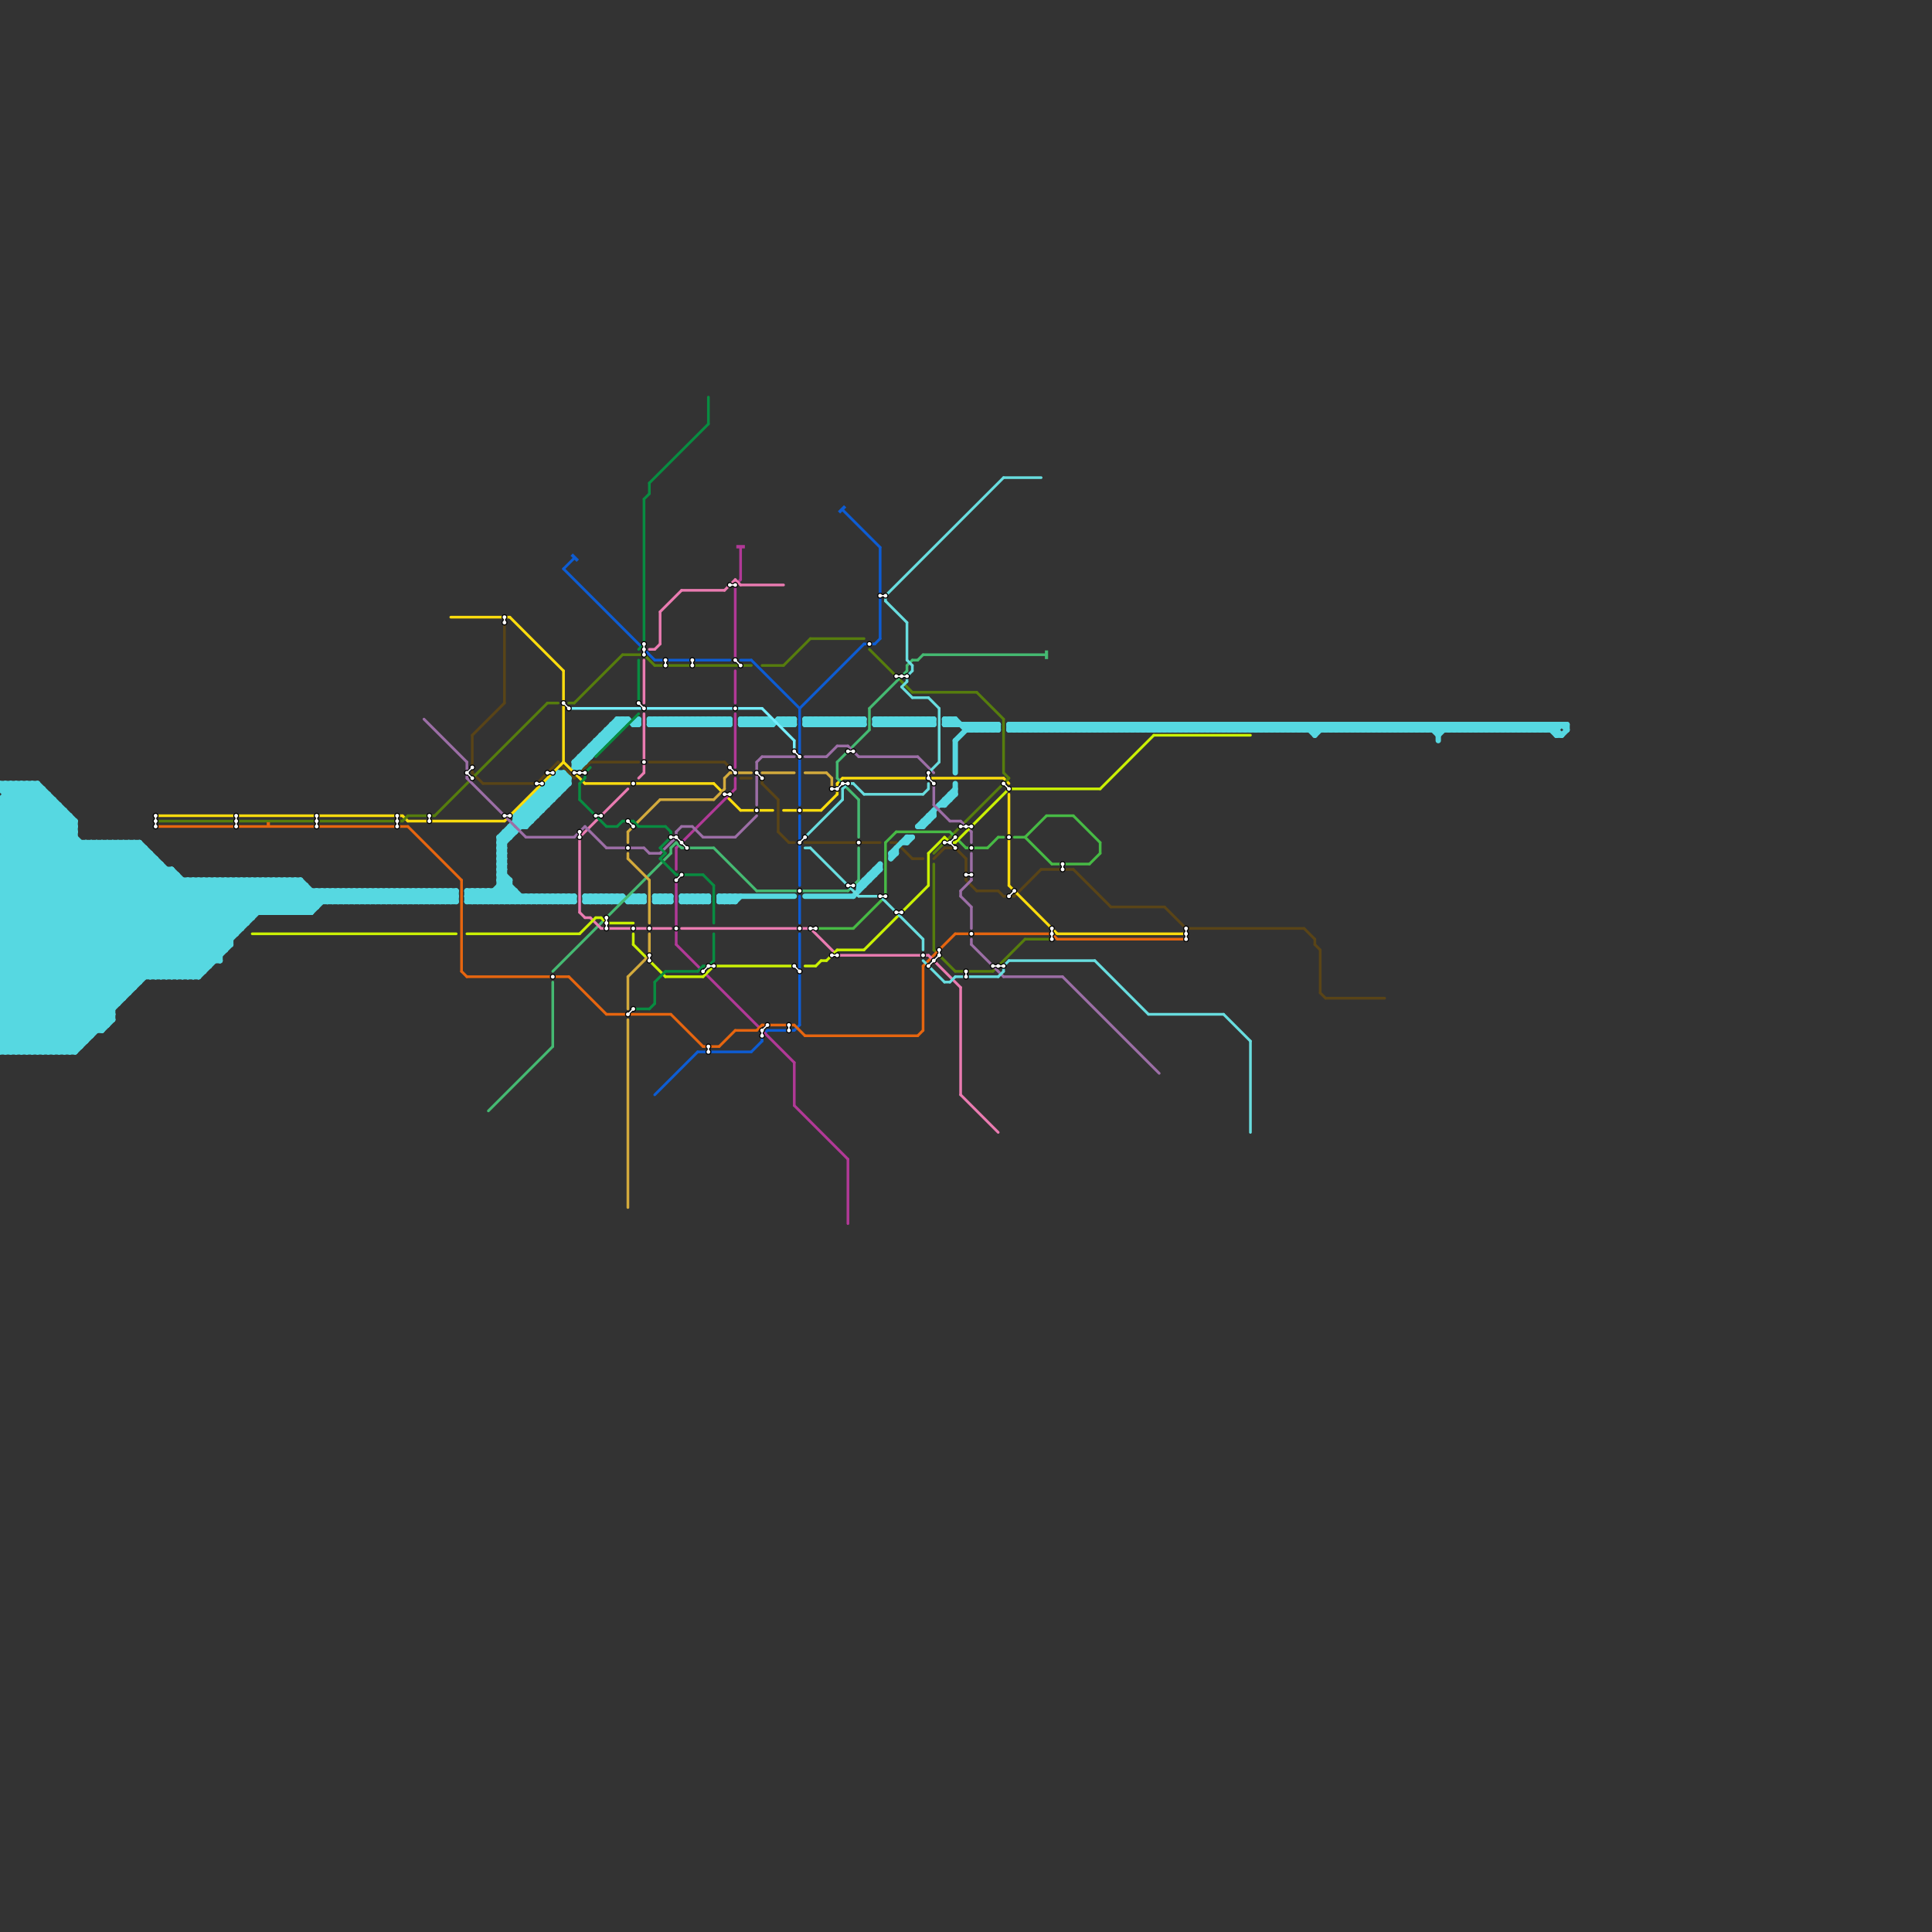 
<svg version="1.1" xmlns="http://www.w3.org/2000/svg" viewBox="0 0 360 360">
<rect x="0" y="0" width="360" height="360" fill="#333333" stroke="none"/>
<style>text { font: 1px Helvetica; font-weight: 600; white-space: pre; dominant-baseline: central; } line { stroke-width: 1; fill: none; stroke-linecap: round; stroke-linejoin: round; } .c0 { stroke: #594417 } .c1 { stroke: #56d8e1 } .c2 { stroke: #fbdc0e } .c3 { stroke: #0d5cd3 } .c4 { stroke: #567d0d } .c5 { stroke: #b13997 } .c6 { stroke: #e6650f } .c7 { stroke: #45ba72 } .c8 { stroke: #ea7bb1 } .c9 { stroke: #47ba45 } .c10 { stroke: #9c6ea6 } .c11 { stroke: #caf104 } .c12 { stroke: #d3aa3c } .c13 { stroke: #75efff } .c14 { stroke: #088c41 } .c15 { stroke: #68dddf } .w1 { stroke-width: 1; }.w3 { stroke-width: .5; }</style><style>.lxco { stroke: #000; stroke-width: 0.525; fill: #fff; stroke-linecap: square; } .lxci { stroke: #fff; stroke-width: 0.25; fill: #fff; stroke-linecap: square; } </style><defs><g id="l"><circle r="0.45" fill="#fff" stroke="#000" stroke-width="0.2"/></g></defs><line class="c0 w3" x1="90" y1="146" x2="100" y2="146"/><line class="c0 w3" x1="107" y1="145" x2="110" y2="142"/><line class="c0 w3" x1="121" y1="142" x2="135" y2="142"/><line class="c0 w3" x1="166" y1="157" x2="167" y2="157"/><line class="c0 w3" x1="138" y1="145" x2="140" y2="145"/><line class="c0 w3" x1="180" y1="164" x2="182" y2="166"/><line class="c0 w3" x1="245" y1="176" x2="246" y2="177"/><line class="c0 w3" x1="207" y1="169" x2="217" y2="169"/><line class="c0 w3" x1="247" y1="186" x2="258" y2="186"/><line class="c0 w3" x1="88" y1="137" x2="94" y2="131"/><line class="c0 w3" x1="194" y1="162" x2="200" y2="162"/><line class="c0 w3" x1="243" y1="173" x2="245" y2="175"/><line class="c0 w3" x1="147" y1="157" x2="148" y2="157"/><line class="c0 w3" x1="170" y1="160" x2="172" y2="160"/><line class="c0 w3" x1="88" y1="144" x2="90" y2="146"/><line class="c0 w3" x1="142" y1="145" x2="142" y2="146"/><line class="c0 w3" x1="145" y1="155" x2="147" y2="157"/><line class="c0 w3" x1="176" y1="158" x2="178" y2="158"/><line class="c0 w3" x1="221" y1="173" x2="243" y2="173"/><line class="c0 w3" x1="174" y1="160" x2="176" y2="158"/><line class="c0 w3" x1="189" y1="167" x2="194" y2="162"/><line class="c0 w3" x1="182" y1="166" x2="186" y2="166"/><line class="c0 w3" x1="135" y1="142" x2="136" y2="143"/><line class="c0 w3" x1="94" y1="116" x2="94" y2="131"/><line class="c0 w3" x1="145" y1="149" x2="145" y2="155"/><line class="c0 w3" x1="167" y1="157" x2="170" y2="160"/><line class="c0 w3" x1="88" y1="137" x2="88" y2="144"/><line class="c0 w3" x1="245" y1="175" x2="245" y2="176"/><line class="c0 w3" x1="150" y1="157" x2="164" y2="157"/><line class="c0 w3" x1="104" y1="142" x2="107" y2="145"/><line class="c0 w3" x1="110" y1="142" x2="119" y2="142"/><line class="c0 w3" x1="186" y1="166" x2="187" y2="167"/><line class="c0 w3" x1="246" y1="185" x2="247" y2="186"/><line class="c0 w3" x1="142" y1="146" x2="145" y2="149"/><line class="c0 w3" x1="246" y1="177" x2="246" y2="185"/><line class="c0 w3" x1="187" y1="167" x2="189" y2="167"/><line class="c0 w3" x1="180" y1="160" x2="180" y2="164"/><line class="c0 w3" x1="100" y1="146" x2="104" y2="142"/><line class="c0 w3" x1="178" y1="158" x2="180" y2="160"/><line class="c0 w3" x1="217" y1="169" x2="221" y2="173"/><line class="c0 w3" x1="200" y1="162" x2="207" y2="169"/><line class="c1 " x1="238" y1="135" x2="238" y2="136"/><line class="c1 " x1="275" y1="136" x2="276" y2="135"/><line class="c1 " x1="239" y1="135" x2="240" y2="136"/><line class="c1 " x1="39" y1="164" x2="46" y2="171"/><line class="c1 " x1="78" y1="166" x2="80" y2="168"/><line class="c1 " x1="32" y1="162" x2="44" y2="174"/><line class="c1 " x1="151" y1="135" x2="152" y2="134"/><line class="c1 " x1="105" y1="146" x2="106" y2="146"/><line class="c1 " x1="240" y1="135" x2="240" y2="136"/><line class="c1 " x1="0" y1="169" x2="59" y2="169"/><line class="c1 " x1="196" y1="135" x2="196" y2="136"/><line class="c1 " x1="277" y1="136" x2="278" y2="135"/><line class="c1 " x1="122" y1="168" x2="125" y2="168"/><line class="c1 " x1="105" y1="168" x2="106" y2="167"/><line class="c1 " x1="80" y1="166" x2="82" y2="168"/><line class="c1 " x1="252" y1="136" x2="253" y2="135"/><line class="c1 " x1="66" y1="168" x2="68" y2="166"/><line class="c1 " x1="79" y1="166" x2="81" y2="168"/><line class="c1 " x1="73" y1="166" x2="75" y2="168"/><line class="c1 " x1="290" y1="137" x2="291" y2="137"/><line class="c1 " x1="110" y1="139" x2="110" y2="141"/><line class="c1 " x1="0" y1="188" x2="28" y2="160"/><line class="c1 " x1="93" y1="162" x2="94" y2="161"/><line class="c1 " x1="130" y1="134" x2="130" y2="135"/><line class="c1 " x1="93" y1="164" x2="94" y2="163"/><line class="c1 " x1="0" y1="180" x2="23" y2="157"/><line class="c1 " x1="68" y1="168" x2="70" y2="166"/><line class="c1 " x1="113" y1="168" x2="114" y2="167"/><line class="c1 " x1="107" y1="142" x2="109" y2="142"/><line class="c1 " x1="124" y1="134" x2="125" y2="135"/><line class="c1 " x1="12" y1="196" x2="44" y2="164"/><line class="c1 " x1="103" y1="167" x2="104" y2="168"/><line class="c1 " x1="0" y1="187" x2="9" y2="196"/><line class="c1 " x1="263" y1="135" x2="264" y2="136"/><line class="c1 " x1="11" y1="150" x2="11" y2="196"/><line class="c1 " x1="102" y1="146" x2="103" y2="146"/><line class="c1 " x1="67" y1="168" x2="69" y2="166"/><line class="c1 " x1="160" y1="165" x2="164" y2="161"/><line class="c1 " x1="132" y1="134" x2="132" y2="135"/><line class="c1 " x1="178" y1="134" x2="180" y2="136"/><line class="c1 " x1="105" y1="144" x2="105" y2="147"/><line class="c1 " x1="136" y1="167" x2="136" y2="168"/><line class="c1 " x1="115" y1="168" x2="116" y2="167"/><line class="c1 " x1="93" y1="156" x2="95" y2="156"/><line class="c1 " x1="42" y1="164" x2="48" y2="170"/><line class="c1 " x1="93" y1="165" x2="96" y2="168"/><line class="c1 " x1="102" y1="168" x2="103" y2="167"/><line class="c1 " x1="265" y1="135" x2="266" y2="136"/><line class="c1 " x1="0" y1="149" x2="3" y2="146"/><line class="c1 " x1="0" y1="190" x2="6" y2="196"/><line class="c1 " x1="224" y1="136" x2="225" y2="135"/><line class="c1 " x1="112" y1="137" x2="114" y2="137"/><line class="c1 " x1="178" y1="138" x2="178" y2="144"/><line class="c1 " x1="202" y1="135" x2="203" y2="136"/><line class="c1 " x1="251" y1="135" x2="251" y2="136"/><line class="c1 " x1="98" y1="167" x2="99" y2="168"/><line class="c1 " x1="189" y1="135" x2="189" y2="136"/><line class="c1 " x1="0" y1="191" x2="5" y2="196"/><line class="c1 " x1="258" y1="135" x2="259" y2="136"/><line class="c1 " x1="245" y1="135" x2="246" y2="136"/><line class="c1 " x1="0" y1="174" x2="44" y2="174"/><line class="c1 " x1="107" y1="143" x2="108" y2="143"/><line class="c1 " x1="15" y1="157" x2="15" y2="195"/><line class="c1 " x1="114" y1="135" x2="116" y2="135"/><line class="c1 " x1="288" y1="136" x2="289" y2="135"/><line class="c1 " x1="131" y1="167" x2="131" y2="168"/><line class="c1 " x1="54" y1="164" x2="54" y2="170"/><line class="c1 " x1="0" y1="177" x2="42" y2="177"/><line class="c1 " x1="103" y1="168" x2="104" y2="167"/><line class="c1 " x1="0" y1="157" x2="26" y2="157"/><line class="c1 " x1="188" y1="135" x2="292" y2="135"/><line class="c1 " x1="94" y1="168" x2="96" y2="166"/><line class="c1 " x1="253" y1="135" x2="253" y2="136"/><line class="c1 " x1="173" y1="135" x2="174" y2="134"/><line class="c1 " x1="207" y1="136" x2="208" y2="135"/><line class="c1 " x1="263" y1="136" x2="264" y2="135"/><line class="c1 " x1="66" y1="166" x2="68" y2="168"/><line class="c1 " x1="150" y1="134" x2="151" y2="135"/><line class="c1 " x1="260" y1="135" x2="261" y2="136"/><line class="c1 " x1="200" y1="136" x2="201" y2="135"/><line class="c1 " x1="158" y1="134" x2="158" y2="135"/><line class="c1 " x1="96" y1="152" x2="104" y2="144"/><line class="c1 " x1="155" y1="135" x2="156" y2="134"/><line class="c1 " x1="265" y1="136" x2="266" y2="135"/><line class="c1 " x1="56" y1="164" x2="60" y2="168"/><line class="c1 " x1="0" y1="164" x2="12" y2="152"/><line class="c1 " x1="68" y1="166" x2="70" y2="168"/><line class="c1 " x1="152" y1="134" x2="153" y2="135"/><line class="c1 " x1="197" y1="135" x2="198" y2="136"/><line class="c1 " x1="103" y1="146" x2="104" y2="147"/><line class="c1 " x1="0" y1="154" x2="7" y2="147"/><line class="c1 " x1="18" y1="157" x2="40" y2="179"/><line class="c1 " x1="202" y1="136" x2="203" y2="135"/><line class="c1 " x1="160" y1="134" x2="160" y2="135"/><line class="c1 " x1="7" y1="196" x2="39" y2="164"/><line class="c1 " x1="0" y1="155" x2="27" y2="182"/><line class="c1 " x1="147" y1="134" x2="147" y2="135"/><line class="c1 " x1="122" y1="135" x2="123" y2="134"/><line class="c1 " x1="184" y1="135" x2="185" y2="136"/><line class="c1 " x1="45" y1="164" x2="51" y2="170"/><line class="c1 " x1="122" y1="134" x2="122" y2="135"/><line class="c1 " x1="0" y1="165" x2="22" y2="187"/><line class="c1 " x1="116" y1="167" x2="117" y2="168"/><line class="c1 " x1="161" y1="164" x2="161" y2="165"/><line class="c1 " x1="0" y1="172" x2="46" y2="172"/><line class="c1 " x1="7" y1="146" x2="7" y2="196"/><line class="c1 " x1="257" y1="135" x2="258" y2="136"/><line class="c1 " x1="95" y1="154" x2="96" y2="155"/><line class="c1 " x1="92" y1="166" x2="94" y2="168"/><line class="c1 " x1="0" y1="186" x2="23" y2="186"/><line class="c1 " x1="0" y1="177" x2="20" y2="157"/><line class="c1 " x1="276" y1="136" x2="277" y2="135"/><line class="c1 " x1="127" y1="168" x2="132" y2="168"/><line class="c1 " x1="213" y1="135" x2="214" y2="136"/><line class="c1 " x1="47" y1="164" x2="53" y2="170"/><line class="c1 " x1="200" y1="135" x2="201" y2="136"/><line class="c1 " x1="96" y1="168" x2="97" y2="167"/><line class="c1 " x1="172" y1="154" x2="174" y2="152"/><line class="c1 " x1="278" y1="136" x2="279" y2="135"/><line class="c1 " x1="109" y1="167" x2="109" y2="168"/><line class="c1 " x1="215" y1="135" x2="216" y2="136"/><line class="c1 " x1="35" y1="164" x2="44" y2="173"/><line class="c1 " x1="0" y1="149" x2="10" y2="149"/><line class="c1 " x1="0" y1="154" x2="14" y2="154"/><line class="c1 " x1="178" y1="146" x2="178" y2="148"/><line class="c1 " x1="25" y1="157" x2="43" y2="175"/><line class="c1 " x1="0" y1="156" x2="14" y2="156"/><line class="c1 " x1="183" y1="135" x2="183" y2="136"/><line class="c1 " x1="81" y1="166" x2="83" y2="168"/><line class="c1 " x1="138" y1="134" x2="138" y2="135"/><line class="c1 " x1="220" y1="136" x2="221" y2="135"/><line class="c1 " x1="70" y1="166" x2="70" y2="168"/><line class="c1 " x1="111" y1="167" x2="111" y2="168"/><line class="c1 " x1="94" y1="155" x2="95" y2="156"/><line class="c1 " x1="104" y1="144" x2="106" y2="146"/><line class="c1 " x1="118" y1="167" x2="119" y2="168"/><line class="c1 " x1="163" y1="134" x2="164" y2="135"/><line class="c1 " x1="96" y1="152" x2="96" y2="153"/><line class="c1 " x1="82" y1="168" x2="84" y2="166"/><line class="c1 " x1="0" y1="179" x2="22" y2="157"/><line class="c1 " x1="0" y1="190" x2="29" y2="161"/><line class="c1 " x1="69" y1="168" x2="71" y2="166"/><line class="c1 " x1="140" y1="134" x2="140" y2="135"/><line class="c1 " x1="36" y1="164" x2="45" y2="173"/><line class="c1 " x1="104" y1="167" x2="104" y2="168"/><line class="c1 " x1="123" y1="168" x2="124" y2="167"/><line class="c1 " x1="210" y1="135" x2="211" y2="136"/><line class="c1 " x1="0" y1="160" x2="29" y2="160"/><line class="c1 " x1="122" y1="167" x2="125" y2="167"/><line class="c1 " x1="99" y1="149" x2="99" y2="153"/><line class="c1 " x1="110" y1="168" x2="111" y2="167"/><line class="c1 " x1="165" y1="134" x2="166" y2="135"/><line class="c1 " x1="100" y1="148" x2="104" y2="148"/><line class="c1 " x1="133" y1="134" x2="133" y2="135"/><line class="c1 " x1="115" y1="134" x2="116" y2="135"/><line class="c1 " x1="289" y1="135" x2="291" y2="137"/><line class="c1 " x1="0" y1="184" x2="26" y2="158"/><line class="c1 " x1="106" y1="167" x2="106" y2="168"/><line class="c1 " x1="33" y1="182" x2="51" y2="164"/><line class="c1 " x1="259" y1="135" x2="259" y2="136"/><line class="c1 " x1="170" y1="135" x2="171" y2="134"/><line class="c1 " x1="0" y1="187" x2="28" y2="159"/><line class="c1 " x1="124" y1="168" x2="125" y2="167"/><line class="c1 " x1="2" y1="146" x2="2" y2="196"/><line class="c1 " x1="135" y1="134" x2="135" y2="135"/><line class="c1 " x1="118" y1="168" x2="119" y2="167"/><line class="c1 " x1="274" y1="135" x2="274" y2="136"/><line class="c1 " x1="56" y1="164" x2="56" y2="170"/><line class="c1 " x1="271" y1="136" x2="272" y2="135"/><line class="c1 " x1="104" y1="167" x2="105" y2="168"/><line class="c1 " x1="176" y1="149" x2="176" y2="150"/><line class="c1 " x1="103" y1="145" x2="103" y2="149"/><line class="c1 " x1="261" y1="135" x2="261" y2="136"/><line class="c1 " x1="268" y1="135" x2="269" y2="136"/><line class="c1 " x1="227" y1="136" x2="228" y2="135"/><line class="c1 " x1="178" y1="138" x2="181" y2="135"/><line class="c1 " x1="0" y1="160" x2="24" y2="184"/><line class="c1 " x1="75" y1="166" x2="75" y2="168"/><line class="c1 " x1="166" y1="134" x2="166" y2="135"/><line class="c1 " x1="254" y1="135" x2="254" y2="136"/><line class="c1 " x1="109" y1="168" x2="110" y2="167"/><line class="c1 " x1="8" y1="147" x2="8" y2="196"/><line class="c1 " x1="13" y1="196" x2="45" y2="164"/><line class="c1 " x1="98" y1="154" x2="106" y2="146"/><line class="c1 " x1="132" y1="135" x2="133" y2="134"/><line class="c1 " x1="248" y1="136" x2="249" y2="135"/><line class="c1 " x1="273" y1="136" x2="274" y2="135"/><line class="c1 " x1="188" y1="135" x2="189" y2="136"/><line class="c1 " x1="0" y1="172" x2="19" y2="191"/><line class="c1 " x1="243" y1="135" x2="245" y2="137"/><line class="c1 " x1="176" y1="150" x2="178" y2="148"/><line class="c1 " x1="269" y1="135" x2="269" y2="136"/><line class="c1 " x1="159" y1="134" x2="159" y2="135"/><line class="c1 " x1="35" y1="182" x2="53" y2="164"/><line class="c1 " x1="3" y1="146" x2="38" y2="181"/><line class="c1 " x1="256" y1="135" x2="256" y2="136"/><line class="c1 " x1="69" y1="166" x2="71" y2="168"/><line class="c1 " x1="0" y1="172" x2="15" y2="157"/><line class="c1 " x1="93" y1="164" x2="97" y2="168"/><line class="c1 " x1="190" y1="135" x2="191" y2="136"/><line class="c1 " x1="134" y1="168" x2="135" y2="167"/><line class="c1 " x1="0" y1="195" x2="1" y2="196"/><line class="c1 " x1="105" y1="167" x2="105" y2="168"/><line class="c1 " x1="161" y1="134" x2="161" y2="135"/><line class="c1 " x1="99" y1="167" x2="99" y2="168"/><line class="c1 " x1="8" y1="196" x2="40" y2="164"/><line class="c1 " x1="0" y1="161" x2="30" y2="161"/><line class="c1 " x1="88" y1="168" x2="90" y2="166"/><line class="c1 " x1="77" y1="166" x2="79" y2="168"/><line class="c1 " x1="130" y1="167" x2="131" y2="168"/><line class="c1 " x1="93" y1="161" x2="94" y2="162"/><line class="c1 " x1="208" y1="135" x2="208" y2="136"/><line class="c1 " x1="0" y1="160" x2="10" y2="150"/><line class="c1 " x1="146" y1="135" x2="148" y2="135"/><line class="c1 " x1="101" y1="167" x2="101" y2="168"/><line class="c1 " x1="10" y1="196" x2="42" y2="164"/><line class="c1 " x1="180" y1="135" x2="180" y2="136"/><line class="c1 " x1="0" y1="163" x2="12" y2="151"/><line class="c1 " x1="48" y1="164" x2="54" y2="170"/><line class="c1 " x1="97" y1="154" x2="98" y2="154"/><line class="c1 " x1="272" y1="135" x2="272" y2="136"/><line class="c1 " x1="119" y1="167" x2="120" y2="168"/><line class="c1 " x1="100" y1="167" x2="100" y2="168"/><line class="c1 " x1="279" y1="135" x2="280" y2="136"/><line class="c1 " x1="174" y1="151" x2="174" y2="152"/><line class="c1 " x1="247" y1="135" x2="247" y2="136"/><line class="c1 " x1="185" y1="135" x2="185" y2="136"/><line class="c1 " x1="137" y1="168" x2="138" y2="167"/><line class="c1 " x1="0" y1="151" x2="31" y2="182"/><line class="c1 " x1="125" y1="135" x2="126" y2="134"/><line class="c1 " x1="209" y1="135" x2="209" y2="136"/><line class="c1 " x1="284" y1="136" x2="285" y2="135"/><line class="c1 " x1="216" y1="135" x2="217" y2="136"/><line class="c1 " x1="203" y1="135" x2="203" y2="136"/><line class="c1 " x1="222" y1="136" x2="223" y2="135"/><line class="c1 " x1="281" y1="135" x2="282" y2="136"/><line class="c1 " x1="171" y1="134" x2="172" y2="135"/><line class="c1 " x1="110" y1="139" x2="112" y2="139"/><line class="c1 " x1="65" y1="166" x2="65" y2="168"/><line class="c1 " x1="249" y1="135" x2="249" y2="136"/><line class="c1 " x1="145" y1="134" x2="148" y2="134"/><line class="c1 " x1="0" y1="184" x2="25" y2="184"/><line class="c1 " x1="171" y1="154" x2="172" y2="154"/><line class="c1 " x1="52" y1="170" x2="57" y2="165"/><line class="c1 " x1="127" y1="135" x2="128" y2="134"/><line class="c1 " x1="221" y1="136" x2="222" y2="135"/><line class="c1 " x1="0" y1="186" x2="10" y2="196"/><line class="c1 " x1="286" y1="136" x2="287" y2="135"/><line class="c1 " x1="176" y1="135" x2="177" y2="134"/><line class="c1 " x1="127" y1="167" x2="132" y2="167"/><line class="c1 " x1="80" y1="166" x2="80" y2="168"/><line class="c1 " x1="99" y1="150" x2="100" y2="151"/><line class="c1 " x1="173" y1="134" x2="174" y2="135"/><line class="c1 " x1="218" y1="135" x2="219" y2="136"/><line class="c1 " x1="63" y1="166" x2="63" y2="168"/><line class="c1 " x1="154" y1="134" x2="154" y2="135"/><line class="c1 " x1="186" y1="135" x2="186" y2="136"/><line class="c1 " x1="236" y1="136" x2="237" y2="135"/><line class="c1 " x1="193" y1="135" x2="194" y2="136"/><line class="c1 " x1="141" y1="134" x2="141" y2="135"/><line class="c1 " x1="223" y1="136" x2="224" y2="135"/><line class="c1 " x1="93" y1="158" x2="94" y2="159"/><line class="c1 " x1="73" y1="166" x2="73" y2="168"/><line class="c1 " x1="114" y1="167" x2="114" y2="168"/><line class="c1 " x1="0" y1="194" x2="2" y2="196"/><line class="c1 " x1="88" y1="166" x2="90" y2="168"/><line class="c1 " x1="93" y1="160" x2="94" y2="161"/><line class="c1 " x1="60" y1="166" x2="60" y2="168"/><line class="c1 " x1="156" y1="134" x2="156" y2="135"/><line class="c1 " x1="128" y1="135" x2="129" y2="134"/><line class="c1 " x1="72" y1="168" x2="74" y2="166"/><line class="c1 " x1="143" y1="134" x2="143" y2="135"/><line class="c1 " x1="94" y1="155" x2="94" y2="168"/><line class="c1 " x1="0" y1="186" x2="27" y2="159"/><line class="c1 " x1="112" y1="167" x2="113" y2="168"/><line class="c1 " x1="87" y1="166" x2="96" y2="166"/><line class="c1 " x1="168" y1="134" x2="169" y2="135"/><line class="c1 " x1="234" y1="135" x2="235" y2="136"/><line class="c1 " x1="3" y1="146" x2="3" y2="196"/><line class="c1 " x1="157" y1="135" x2="158" y2="134"/><line class="c1 " x1="122" y1="167" x2="123" y2="168"/><line class="c1 " x1="172" y1="153" x2="173" y2="153"/><line class="c1 " x1="43" y1="164" x2="49" y2="170"/><line class="c1 " x1="114" y1="167" x2="115" y2="168"/><line class="c1 " x1="93" y1="157" x2="95" y2="155"/><line class="c1 " x1="5" y1="146" x2="5" y2="196"/><line class="c1 " x1="175" y1="150" x2="176" y2="150"/><line class="c1 " x1="167" y1="134" x2="167" y2="135"/><line class="c1 " x1="277" y1="135" x2="277" y2="136"/><line class="c1 " x1="0" y1="183" x2="26" y2="157"/><line class="c1 " x1="204" y1="135" x2="204" y2="136"/><line class="c1 " x1="264" y1="135" x2="264" y2="136"/><line class="c1 " x1="198" y1="135" x2="198" y2="136"/><line class="c1 " x1="0" y1="146" x2="36" y2="182"/><line class="c1 " x1="229" y1="135" x2="230" y2="136"/><line class="c1 " x1="78" y1="166" x2="78" y2="168"/><line class="c1 " x1="169" y1="134" x2="169" y2="135"/><line class="c1 " x1="54" y1="170" x2="58" y2="166"/><line class="c1 " x1="262" y1="135" x2="262" y2="136"/><line class="c1 " x1="93" y1="165" x2="95" y2="165"/><line class="c1 " x1="234" y1="136" x2="235" y2="135"/><line class="c1 " x1="134" y1="134" x2="135" y2="135"/><line class="c1 " x1="6" y1="146" x2="6" y2="196"/><line class="c1 " x1="125" y1="167" x2="125" y2="168"/><line class="c1 " x1="114" y1="135" x2="115" y2="136"/><line class="c1 " x1="91" y1="166" x2="93" y2="168"/><line class="c1 " x1="121" y1="134" x2="122" y2="135"/><line class="c1 " x1="93" y1="161" x2="94" y2="161"/><line class="c1 " x1="199" y1="135" x2="199" y2="136"/><line class="c1 " x1="166" y1="159" x2="167" y2="159"/><line class="c1 " x1="167" y1="134" x2="168" y2="135"/><line class="c1 " x1="5" y1="146" x2="14" y2="155"/><line class="c1 " x1="127" y1="167" x2="127" y2="168"/><line class="c1 " x1="123" y1="134" x2="124" y2="135"/><line class="c1 " x1="93" y1="166" x2="95" y2="168"/><line class="c1 " x1="287" y1="135" x2="288" y2="136"/><line class="c1 " x1="93" y1="156" x2="105" y2="144"/><line class="c1 " x1="102" y1="167" x2="102" y2="168"/><line class="c1 " x1="29" y1="182" x2="47" y2="164"/><line class="c1 " x1="230" y1="135" x2="230" y2="136"/><line class="c1 " x1="224" y1="135" x2="224" y2="136"/><line class="c1 " x1="103" y1="145" x2="106" y2="145"/><line class="c1 " x1="159" y1="167" x2="164" y2="162"/><line class="c1 " x1="118" y1="135" x2="119" y2="135"/><line class="c1 " x1="110" y1="167" x2="110" y2="168"/><line class="c1 " x1="41" y1="164" x2="47" y2="170"/><line class="c1 " x1="288" y1="135" x2="288" y2="136"/><line class="c1 " x1="135" y1="167" x2="136" y2="168"/><line class="c1 " x1="275" y1="135" x2="275" y2="136"/><line class="c1 " x1="282" y1="135" x2="283" y2="136"/><line class="c1 " x1="63" y1="166" x2="65" y2="168"/><line class="c1 " x1="107" y1="142" x2="108" y2="143"/><line class="c1 " x1="0" y1="159" x2="10" y2="149"/><line class="c1 " x1="153" y1="135" x2="154" y2="134"/><line class="c1 " x1="225" y1="135" x2="225" y2="136"/><line class="c1 " x1="0" y1="151" x2="5" y2="146"/><line class="c1 " x1="219" y1="135" x2="220" y2="136"/><line class="c1 " x1="287" y1="136" x2="288" y2="135"/><line class="c1 " x1="81" y1="166" x2="81" y2="168"/><line class="c1 " x1="163" y1="162" x2="163" y2="163"/><line class="c1 " x1="93" y1="158" x2="94" y2="158"/><line class="c1 " x1="155" y1="134" x2="155" y2="135"/><line class="c1 " x1="93" y1="160" x2="94" y2="160"/><line class="c1 " x1="87" y1="167" x2="88" y2="168"/><line class="c1 " x1="95" y1="164" x2="95" y2="168"/><line class="c1 " x1="16" y1="157" x2="16" y2="194"/><line class="c1 " x1="252" y1="135" x2="252" y2="136"/><line class="c1 " x1="93" y1="168" x2="95" y2="166"/><line class="c1 " x1="289" y1="136" x2="290" y2="135"/><line class="c1 " x1="112" y1="137" x2="113" y2="138"/><line class="c1 " x1="120" y1="167" x2="120" y2="168"/><line class="c1 " x1="160" y1="165" x2="161" y2="165"/><line class="c1 " x1="0" y1="192" x2="19" y2="192"/><line class="c1 " x1="66" y1="166" x2="66" y2="168"/><line class="c1 " x1="157" y1="134" x2="157" y2="135"/><line class="c1 " x1="239" y1="136" x2="240" y2="135"/><line class="c1 " x1="129" y1="135" x2="130" y2="134"/><line class="c1 " x1="126" y1="134" x2="127" y2="135"/><line class="c1 " x1="0" y1="182" x2="14" y2="196"/><line class="c1 " x1="0" y1="193" x2="31" y2="162"/><line class="c1 " x1="285" y1="135" x2="286" y2="136"/><line class="c1 " x1="14" y1="196" x2="21" y2="189"/><line class="c1 " x1="268" y1="135" x2="268" y2="138"/><line class="c1 " x1="40" y1="164" x2="40" y2="179"/><line class="c1 " x1="131" y1="135" x2="132" y2="134"/><line class="c1 " x1="51" y1="164" x2="51" y2="170"/><line class="c1 " x1="54" y1="164" x2="59" y2="169"/><line class="c1 " x1="12" y1="151" x2="12" y2="196"/><line class="c1 " x1="128" y1="167" x2="129" y2="168"/><line class="c1 " x1="115" y1="167" x2="115" y2="168"/><line class="c1 " x1="93" y1="157" x2="94" y2="158"/><line class="c1 " x1="191" y1="136" x2="192" y2="135"/><line class="c1 " x1="93" y1="159" x2="94" y2="160"/><line class="c1 " x1="206" y1="135" x2="206" y2="136"/><line class="c1 " x1="201" y1="135" x2="202" y2="136"/><line class="c1 " x1="250" y1="135" x2="251" y2="136"/><line class="c1 " x1="237" y1="135" x2="238" y2="136"/><line class="c1 " x1="93" y1="163" x2="98" y2="168"/><line class="c1 " x1="278" y1="135" x2="278" y2="136"/><line class="c1 " x1="20" y1="157" x2="41" y2="178"/><line class="c1 " x1="0" y1="195" x2="32" y2="163"/><line class="c1 " x1="41" y1="164" x2="41" y2="179"/><line class="c1 " x1="255" y1="136" x2="256" y2="135"/><line class="c1 " x1="195" y1="135" x2="196" y2="136"/><line class="c1 " x1="270" y1="135" x2="270" y2="136"/><line class="c1 " x1="42" y1="164" x2="42" y2="177"/><line class="c1 " x1="142" y1="134" x2="143" y2="135"/><line class="c1 " x1="242" y1="136" x2="243" y2="135"/><line class="c1 " x1="87" y1="167" x2="107" y2="167"/><line class="c1 " x1="92" y1="166" x2="92" y2="168"/><line class="c1 " x1="109" y1="140" x2="109" y2="142"/><line class="c1 " x1="220" y1="135" x2="220" y2="136"/><line class="c1 " x1="81" y1="168" x2="83" y2="166"/><line class="c1 " x1="129" y1="134" x2="130" y2="135"/><line class="c1 " x1="79" y1="166" x2="79" y2="168"/><line class="c1 " x1="192" y1="136" x2="193" y2="135"/><line class="c1 " x1="84" y1="166" x2="85" y2="167"/><line class="c1 " x1="207" y1="135" x2="207" y2="136"/><line class="c1 " x1="214" y1="135" x2="215" y2="136"/><line class="c1 " x1="168" y1="157" x2="169" y2="157"/><line class="c1 " x1="26" y1="157" x2="43" y2="174"/><line class="c1 " x1="93" y1="158" x2="106" y2="145"/><line class="c1 " x1="244" y1="136" x2="245" y2="135"/><line class="c1 " x1="0" y1="163" x2="33" y2="163"/><line class="c1 " x1="232" y1="135" x2="233" y2="136"/><line class="c1 " x1="0" y1="147" x2="35" y2="182"/><line class="c1 " x1="0" y1="173" x2="16" y2="157"/><line class="c1 " x1="0" y1="195" x2="15" y2="195"/><line class="c1 " x1="278" y1="135" x2="279" y2="136"/><line class="c1 " x1="177" y1="134" x2="177" y2="135"/><line class="c1 " x1="57" y1="170" x2="61" y2="166"/><line class="c1 " x1="57" y1="165" x2="57" y2="170"/><line class="c1 " x1="273" y1="135" x2="274" y2="136"/><line class="c1 " x1="0" y1="150" x2="32" y2="182"/><line class="c1 " x1="173" y1="152" x2="174" y2="152"/><line class="c1 " x1="108" y1="141" x2="108" y2="143"/><line class="c1 " x1="170" y1="134" x2="170" y2="135"/><line class="c1 " x1="142" y1="135" x2="143" y2="134"/><line class="c1 " x1="1" y1="148" x2="9" y2="148"/><line class="c1 " x1="164" y1="134" x2="165" y2="135"/><line class="c1 " x1="139" y1="134" x2="140" y2="135"/><line class="c1 " x1="93" y1="164" x2="95" y2="164"/><line class="c1 " x1="172" y1="135" x2="173" y2="134"/><line class="c1 " x1="283" y1="135" x2="283" y2="136"/><line class="c1 " x1="71" y1="166" x2="73" y2="168"/><line class="c1 " x1="172" y1="134" x2="172" y2="135"/><line class="c1 " x1="147" y1="135" x2="148" y2="134"/><line class="c1 " x1="0" y1="153" x2="29" y2="182"/><line class="c1 " x1="144" y1="135" x2="145" y2="134"/><line class="c1 " x1="233" y1="135" x2="233" y2="136"/><line class="c1 " x1="99" y1="149" x2="101" y2="151"/><line class="c1 " x1="138" y1="134" x2="143" y2="134"/><line class="c1 " x1="134" y1="167" x2="134" y2="168"/><line class="c1 " x1="270" y1="136" x2="271" y2="135"/><line class="c1 " x1="113" y1="136" x2="113" y2="138"/><line class="c1 " x1="0" y1="165" x2="13" y2="152"/><line class="c1 " x1="93" y1="160" x2="94" y2="159"/><line class="c1 " x1="235" y1="135" x2="235" y2="136"/><line class="c1 " x1="191" y1="135" x2="191" y2="136"/><line class="c1 " x1="13" y1="152" x2="13" y2="196"/><line class="c1 " x1="225" y1="135" x2="226" y2="136"/><line class="c1 " x1="74" y1="166" x2="74" y2="168"/><line class="c1 " x1="18" y1="157" x2="18" y2="192"/><line class="c1 " x1="130" y1="134" x2="131" y2="135"/><line class="c1 " x1="61" y1="168" x2="63" y2="166"/><line class="c1 " x1="227" y1="135" x2="228" y2="136"/><line class="c1 " x1="117" y1="134" x2="118" y2="135"/><line class="c1 " x1="266" y1="135" x2="268" y2="137"/><line class="c1 " x1="19" y1="192" x2="21" y2="190"/><line class="c1 " x1="38" y1="164" x2="46" y2="172"/><line class="c1 " x1="39" y1="164" x2="39" y2="180"/><line class="c1 " x1="6" y1="146" x2="14" y2="154"/><line class="c1 " x1="76" y1="166" x2="76" y2="168"/><line class="c1 " x1="17" y1="157" x2="17" y2="193"/><line class="c1 " x1="125" y1="134" x2="125" y2="135"/><line class="c1 " x1="0" y1="181" x2="38" y2="181"/><line class="c1 " x1="121" y1="135" x2="136" y2="135"/><line class="c1 " x1="129" y1="167" x2="129" y2="168"/><line class="c1 " x1="22" y1="157" x2="42" y2="177"/><line class="c1 " x1="123" y1="167" x2="123" y2="168"/><line class="c1 " x1="132" y1="134" x2="133" y2="135"/><line class="c1 " x1="291" y1="135" x2="292" y2="136"/><line class="c1 " x1="95" y1="168" x2="96" y2="167"/><line class="c1 " x1="93" y1="157" x2="94" y2="157"/><line class="c1 " x1="69" y1="166" x2="69" y2="168"/><line class="c1 " x1="0" y1="149" x2="33" y2="182"/><line class="c1 " x1="93" y1="159" x2="94" y2="159"/><line class="c1 " x1="217" y1="136" x2="218" y2="135"/><line class="c1 " x1="0" y1="188" x2="21" y2="188"/><line class="c1 " x1="96" y1="153" x2="99" y2="153"/><line class="c1 " x1="217" y1="135" x2="217" y2="136"/><line class="c1 " x1="124" y1="135" x2="125" y2="134"/><line class="c1 " x1="106" y1="145" x2="106" y2="146"/><line class="c1 " x1="251" y1="135" x2="252" y2="136"/><line class="c1 " x1="182" y1="135" x2="182" y2="136"/><line class="c1 " x1="97" y1="168" x2="98" y2="167"/><line class="c1 " x1="189" y1="135" x2="190" y2="136"/><line class="c1 " x1="238" y1="135" x2="239" y2="136"/><line class="c1 " x1="137" y1="167" x2="137" y2="168"/><line class="c1 " x1="228" y1="135" x2="228" y2="136"/><line class="c1 " x1="124" y1="167" x2="124" y2="168"/><line class="c1 " x1="0" y1="181" x2="24" y2="157"/><line class="c1 " x1="162" y1="163" x2="162" y2="164"/><line class="c1 " x1="222" y1="135" x2="222" y2="136"/><line class="c1 " x1="131" y1="167" x2="132" y2="168"/><line class="c1 " x1="194" y1="136" x2="195" y2="135"/><line class="c1 " x1="271" y1="135" x2="271" y2="136"/><line class="c1 " x1="246" y1="135" x2="246" y2="136"/><line class="c1 " x1="59" y1="166" x2="61" y2="168"/><line class="c1 " x1="253" y1="135" x2="254" y2="136"/><line class="c1 " x1="181" y1="136" x2="182" y2="135"/><line class="c1 " x1="240" y1="135" x2="241" y2="136"/><line class="c1 " x1="90" y1="168" x2="94" y2="164"/><line class="c1 " x1="221" y1="135" x2="221" y2="136"/><line class="c1 " x1="286" y1="135" x2="286" y2="136"/><line class="c1 " x1="176" y1="134" x2="176" y2="135"/><line class="c1 " x1="16" y1="157" x2="39" y2="180"/><line class="c1 " x1="258" y1="136" x2="259" y2="135"/><line class="c1 " x1="273" y1="135" x2="273" y2="136"/><line class="c1 " x1="248" y1="135" x2="248" y2="136"/><line class="c1 " x1="61" y1="166" x2="63" y2="168"/><line class="c1 " x1="245" y1="136" x2="246" y2="135"/><line class="c1 " x1="145" y1="134" x2="146" y2="135"/><line class="c1 " x1="223" y1="135" x2="223" y2="136"/><line class="c1 " x1="176" y1="135" x2="186" y2="135"/><line class="c1 " x1="195" y1="136" x2="196" y2="135"/><line class="c1 " x1="178" y1="134" x2="178" y2="135"/><line class="c1 " x1="104" y1="144" x2="104" y2="145"/><line class="c1 " x1="153" y1="134" x2="153" y2="135"/><line class="c1 " x1="0" y1="194" x2="32" y2="162"/><line class="c1 " x1="58" y1="170" x2="62" y2="166"/><line class="c1 " x1="150" y1="135" x2="151" y2="134"/><line class="c1 " x1="169" y1="157" x2="170" y2="156"/><line class="c1 " x1="260" y1="136" x2="261" y2="135"/><line class="c1 " x1="147" y1="134" x2="148" y2="135"/><line class="c1 " x1="109" y1="167" x2="110" y2="168"/><line class="c1 " x1="0" y1="189" x2="21" y2="189"/><line class="c1 " x1="0" y1="169" x2="14" y2="155"/><line class="c1 " x1="2" y1="196" x2="34" y2="164"/><line class="c1 " x1="115" y1="134" x2="115" y2="136"/><line class="c1 " x1="87" y1="166" x2="89" y2="168"/><line class="c1 " x1="226" y1="135" x2="226" y2="136"/><line class="c1 " x1="205" y1="136" x2="206" y2="135"/><line class="c1 " x1="208" y1="135" x2="209" y2="136"/><line class="c1 " x1="74" y1="166" x2="76" y2="168"/><line class="c1 " x1="2" y1="146" x2="37" y2="181"/><line class="c1 " x1="40" y1="164" x2="47" y2="171"/><line class="c1 " x1="26" y1="157" x2="26" y2="183"/><line class="c1 " x1="205" y1="135" x2="205" y2="136"/><line class="c1 " x1="192" y1="135" x2="192" y2="136"/><line class="c1 " x1="241" y1="135" x2="241" y2="136"/><line class="c1 " x1="0" y1="171" x2="20" y2="191"/><line class="c1 " x1="213" y1="136" x2="214" y2="135"/><line class="c1 " x1="89" y1="166" x2="91" y2="168"/><line class="c1 " x1="88" y1="166" x2="88" y2="168"/><line class="c1 " x1="0" y1="157" x2="26" y2="183"/><line class="c1 " x1="76" y1="166" x2="78" y2="168"/><line class="c1 " x1="92" y1="168" x2="95" y2="165"/><line class="c1 " x1="0" y1="169" x2="21" y2="190"/><line class="c1 " x1="62" y1="168" x2="64" y2="166"/><line class="c1 " x1="203" y1="135" x2="204" y2="136"/><line class="c1 " x1="127" y1="134" x2="127" y2="135"/><line class="c1 " x1="90" y1="166" x2="90" y2="168"/><line class="c1 " x1="158" y1="134" x2="159" y2="135"/><line class="c1 " x1="0" y1="162" x2="23" y2="185"/><line class="c1 " x1="77" y1="166" x2="77" y2="168"/><line class="c1 " x1="0" y1="166" x2="13" y2="153"/><line class="c1 " x1="236" y1="135" x2="236" y2="136"/><line class="c1 " x1="46" y1="164" x2="46" y2="172"/><line class="c1 " x1="93" y1="159" x2="94" y2="158"/><line class="c1 " x1="208" y1="136" x2="209" y2="135"/><line class="c1 " x1="19" y1="157" x2="19" y2="192"/><line class="c1 " x1="64" y1="168" x2="66" y2="166"/><line class="c1 " x1="133" y1="134" x2="134" y2="135"/><line class="c1 " x1="111" y1="138" x2="111" y2="140"/><line class="c1 " x1="163" y1="135" x2="164" y2="134"/><line class="c1 " x1="23" y1="157" x2="23" y2="186"/><line class="c1 " x1="160" y1="134" x2="161" y2="135"/><line class="c1 " x1="128" y1="134" x2="128" y2="135"/><line class="c1 " x1="235" y1="136" x2="236" y2="135"/><line class="c1 " x1="111" y1="168" x2="112" y2="167"/><line class="c1 " x1="135" y1="134" x2="136" y2="135"/><line class="c1 " x1="49" y1="164" x2="49" y2="170"/><line class="c1 " x1="122" y1="134" x2="123" y2="135"/><line class="c1 " x1="0" y1="156" x2="8" y2="148"/><line class="c1 " x1="98" y1="168" x2="99" y2="167"/><line class="c1 " x1="165" y1="135" x2="166" y2="134"/><line class="c1 " x1="67" y1="166" x2="69" y2="168"/><line class="c1 " x1="261" y1="135" x2="262" y2="136"/><line class="c1 " x1="140" y1="135" x2="141" y2="134"/><line class="c1 " x1="109" y1="140" x2="111" y2="140"/><line class="c1 " x1="0" y1="173" x2="45" y2="173"/><line class="c1 " x1="167" y1="158" x2="167" y2="159"/><line class="c1 " x1="17" y1="157" x2="39" y2="179"/><line class="c1 " x1="0" y1="193" x2="17" y2="193"/><line class="c1 " x1="121" y1="134" x2="136" y2="134"/><line class="c1 " x1="266" y1="136" x2="267" y2="135"/><line class="c1 " x1="254" y1="135" x2="255" y2="136"/><line class="c1 " x1="177" y1="148" x2="178" y2="148"/><line class="c1 " x1="91" y1="168" x2="95" y2="164"/><line class="c1 " x1="0" y1="179" x2="41" y2="179"/><line class="c1 " x1="169" y1="156" x2="169" y2="157"/><line class="c1 " x1="50" y1="164" x2="50" y2="170"/><line class="c1 " x1="176" y1="134" x2="178" y2="134"/><line class="c1 " x1="231" y1="135" x2="231" y2="136"/><line class="c1 " x1="19" y1="157" x2="41" y2="179"/><line class="c1 " x1="51" y1="164" x2="57" y2="170"/><line class="c1 " x1="197" y1="136" x2="198" y2="135"/><line class="c1 " x1="268" y1="136" x2="269" y2="135"/><line class="c1 " x1="62" y1="166" x2="64" y2="168"/><line class="c1 " x1="256" y1="135" x2="257" y2="136"/><line class="c1 " x1="183" y1="135" x2="184" y2="136"/><line class="c1 " x1="0" y1="154" x2="28" y2="182"/><line class="c1 " x1="97" y1="152" x2="98" y2="153"/><line class="c1 " x1="0" y1="171" x2="14" y2="157"/><line class="c1 " x1="52" y1="164" x2="52" y2="170"/><line class="c1 " x1="289" y1="135" x2="289" y2="136"/><line class="c1 " x1="201" y1="136" x2="202" y2="135"/><line class="c1 " x1="261" y1="136" x2="262" y2="135"/><line class="c1 " x1="111" y1="167" x2="112" y2="168"/><line class="c1 " x1="166" y1="159" x2="166" y2="160"/><line class="c1 " x1="188" y1="136" x2="189" y2="135"/><line class="c1 " x1="64" y1="166" x2="66" y2="168"/><line class="c1 " x1="75" y1="168" x2="77" y2="166"/><line class="c1 " x1="146" y1="134" x2="146" y2="135"/><line class="c1 " x1="153" y1="134" x2="154" y2="135"/><line class="c1 " x1="185" y1="135" x2="186" y2="136"/><line class="c1 " x1="0" y1="159" x2="25" y2="184"/><line class="c1 " x1="0" y1="176" x2="17" y2="193"/><line class="c1 " x1="118" y1="167" x2="120" y2="167"/><line class="c1 " x1="3" y1="196" x2="35" y2="164"/><line class="c1 " x1="99" y1="149" x2="103" y2="149"/><line class="c1 " x1="0" y1="147" x2="1" y2="146"/><line class="c1 " x1="272" y1="135" x2="273" y2="136"/><line class="c1 " x1="0" y1="192" x2="30" y2="162"/><line class="c1 " x1="106" y1="167" x2="107" y2="168"/><line class="c1 " x1="259" y1="135" x2="260" y2="136"/><line class="c1 " x1="0" y1="146" x2="0" y2="147"/><line class="c1 " x1="0" y1="182" x2="25" y2="157"/><line class="c1 " x1="5" y1="196" x2="37" y2="164"/><line class="c1 " x1="130" y1="168" x2="131" y2="167"/><line class="c1 " x1="0" y1="181" x2="14" y2="195"/><line class="c1 " x1="0" y1="178" x2="41" y2="178"/><line class="c1 " x1="0" y1="191" x2="20" y2="191"/><line class="c1 " x1="117" y1="168" x2="118" y2="167"/><line class="c1 " x1="215" y1="136" x2="216" y2="135"/><line class="c1 " x1="209" y1="135" x2="210" y2="136"/><line class="c1 " x1="267" y1="135" x2="267" y2="136"/><line class="c1 " x1="55" y1="164" x2="59" y2="168"/><line class="c1 " x1="274" y1="135" x2="275" y2="136"/><line class="c1 " x1="160" y1="165" x2="160" y2="166"/><line class="c1 " x1="242" y1="135" x2="242" y2="136"/><line class="c1 " x1="0" y1="149" x2="0" y2="196"/><line class="c1 " x1="90" y1="166" x2="92" y2="168"/><line class="c1 " x1="93" y1="156" x2="94" y2="157"/><line class="c1 " x1="0" y1="170" x2="14" y2="156"/><line class="c1 " x1="0" y1="189" x2="29" y2="160"/><line class="c1 " x1="279" y1="136" x2="280" y2="135"/><line class="c1 " x1="211" y1="135" x2="212" y2="136"/><line class="c1 " x1="47" y1="164" x2="47" y2="171"/><line class="c1 " x1="82" y1="166" x2="84" y2="168"/><line class="c1 " x1="166" y1="134" x2="167" y2="135"/><line class="c1 " x1="0" y1="146" x2="7" y2="146"/><line class="c1 " x1="176" y1="149" x2="177" y2="149"/><line class="c1 " x1="244" y1="135" x2="244" y2="136"/><line class="c1 " x1="141" y1="134" x2="142" y2="135"/><line class="c1 " x1="28" y1="159" x2="28" y2="182"/><line class="c1 " x1="216" y1="136" x2="217" y2="135"/><line class="c1 " x1="91" y1="166" x2="91" y2="168"/><line class="c1 " x1="210" y1="136" x2="211" y2="135"/><line class="c1 " x1="107" y1="167" x2="107" y2="168"/><line class="c1 " x1="281" y1="136" x2="282" y2="135"/><line class="c1 " x1="34" y1="182" x2="52" y2="164"/><line class="c1 " x1="22" y1="157" x2="22" y2="187"/><line class="c1 " x1="171" y1="135" x2="172" y2="134"/><line class="c1 " x1="180" y1="136" x2="186" y2="136"/><line class="c1 " x1="245" y1="135" x2="245" y2="137"/><line class="c1 " x1="28" y1="182" x2="46" y2="164"/><line class="c1 " x1="0" y1="158" x2="25" y2="183"/><line class="c1 " x1="159" y1="134" x2="160" y2="135"/><line class="c1 " x1="269" y1="135" x2="270" y2="136"/><line class="c1 " x1="65" y1="168" x2="67" y2="166"/><line class="c1 " x1="136" y1="134" x2="136" y2="135"/><line class="c1 " x1="0" y1="170" x2="20" y2="190"/><line class="c1 " x1="70" y1="168" x2="72" y2="166"/><line class="c1 " x1="119" y1="168" x2="120" y2="167"/><line class="c1 " x1="143" y1="134" x2="144" y2="135"/><line class="c1 " x1="68" y1="166" x2="68" y2="168"/><line class="c1 " x1="59" y1="166" x2="59" y2="169"/><line class="c1 " x1="288" y1="135" x2="290" y2="137"/><line class="c1 " x1="105" y1="167" x2="106" y2="168"/><line class="c1 " x1="193" y1="136" x2="194" y2="135"/><line class="c1 " x1="30" y1="182" x2="48" y2="164"/><line class="c1 " x1="99" y1="167" x2="100" y2="168"/><line class="c1 " x1="80" y1="168" x2="82" y2="166"/><line class="c1 " x1="0" y1="158" x2="27" y2="158"/><line class="c1 " x1="108" y1="143" x2="117" y2="134"/><line class="c1 " x1="161" y1="164" x2="162" y2="164"/><line class="c1 " x1="188" y1="136" x2="290" y2="136"/><line class="c1 " x1="166" y1="159" x2="169" y2="156"/><line class="c1 " x1="0" y1="162" x2="11" y2="151"/><line class="c1 " x1="166" y1="135" x2="167" y2="134"/><line class="c1 " x1="0" y1="175" x2="18" y2="157"/><line class="c1 " x1="0" y1="152" x2="6" y2="146"/><line class="c1 " x1="104" y1="168" x2="105" y2="167"/><line class="c1 " x1="101" y1="167" x2="102" y2="168"/><line class="c1 " x1="97" y1="153" x2="103" y2="147"/><line class="c1 " x1="0" y1="163" x2="23" y2="186"/><line class="c1 " x1="180" y1="135" x2="181" y2="136"/><line class="c1 " x1="131" y1="134" x2="131" y2="135"/><line class="c1 " x1="204" y1="135" x2="205" y2="136"/><line class="c1 " x1="100" y1="167" x2="101" y2="168"/><line class="c1 " x1="257" y1="135" x2="257" y2="136"/><line class="c1 " x1="108" y1="141" x2="110" y2="141"/><line class="c1 " x1="0" y1="165" x2="57" y2="165"/><line class="c1 " x1="106" y1="168" x2="107" y2="167"/><line class="c1 " x1="0" y1="164" x2="22" y2="186"/><line class="c1 " x1="247" y1="135" x2="248" y2="136"/><line class="c1 " x1="264" y1="135" x2="265" y2="136"/><line class="c1 " x1="122" y1="168" x2="123" y2="167"/><line class="c1 " x1="71" y1="166" x2="71" y2="168"/><line class="c1 " x1="206" y1="135" x2="207" y2="136"/><line class="c1 " x1="255" y1="135" x2="255" y2="136"/><line class="c1 " x1="95" y1="154" x2="95" y2="156"/><line class="c1 " x1="72" y1="166" x2="74" y2="168"/><line class="c1 " x1="102" y1="167" x2="103" y2="168"/><line class="c1 " x1="83" y1="168" x2="85" y2="166"/><line class="c1 " x1="249" y1="135" x2="250" y2="136"/><line class="c1 " x1="224" y1="135" x2="225" y2="136"/><line class="c1 " x1="0" y1="171" x2="47" y2="171"/><line class="c1 " x1="113" y1="136" x2="115" y2="136"/><line class="c1 " x1="24" y1="157" x2="43" y2="176"/><line class="c1 " x1="199" y1="135" x2="200" y2="136"/><line class="c1 " x1="138" y1="135" x2="144" y2="135"/><line class="c1 " x1="154" y1="134" x2="155" y2="135"/><line class="c1 " x1="229" y1="136" x2="230" y2="135"/><line class="c1 " x1="127" y1="167" x2="128" y2="168"/><line class="c1 " x1="55" y1="164" x2="55" y2="170"/><line class="c1 " x1="134" y1="167" x2="148" y2="167"/><line class="c1 " x1="115" y1="134" x2="117" y2="134"/><line class="c1 " x1="204" y1="136" x2="205" y2="135"/><line class="c1 " x1="159" y1="135" x2="160" y2="134"/><line class="c1 " x1="134" y1="135" x2="135" y2="134"/><line class="c1 " x1="78" y1="168" x2="80" y2="166"/><line class="c1 " x1="156" y1="134" x2="157" y2="135"/><line class="c1 " x1="121" y1="135" x2="122" y2="134"/><line class="c1 " x1="103" y1="167" x2="103" y2="168"/><line class="c1 " x1="155" y1="134" x2="156" y2="135"/><line class="c1 " x1="97" y1="167" x2="97" y2="168"/><line class="c1 " x1="6" y1="196" x2="38" y2="164"/><line class="c1 " x1="1" y1="146" x2="37" y2="182"/><line class="c1 " x1="96" y1="153" x2="97" y2="154"/><line class="c1 " x1="98" y1="150" x2="100" y2="152"/><line class="c1 " x1="275" y1="135" x2="276" y2="136"/><line class="c1 " x1="49" y1="164" x2="55" y2="170"/><line class="c1 " x1="126" y1="134" x2="126" y2="135"/><line class="c1 " x1="0" y1="175" x2="17" y2="192"/><line class="c1 " x1="270" y1="135" x2="271" y2="136"/><line class="c1 " x1="164" y1="161" x2="164" y2="162"/><line class="c1 " x1="0" y1="164" x2="56" y2="164"/><line class="c1 " x1="181" y1="135" x2="181" y2="136"/><line class="c1 " x1="98" y1="151" x2="99" y2="152"/><line class="c1 " x1="10" y1="149" x2="10" y2="196"/><line class="c1 " x1="280" y1="136" x2="281" y2="135"/><line class="c1 " x1="0" y1="183" x2="26" y2="183"/><line class="c1 " x1="218" y1="136" x2="219" y2="135"/><line class="c1 " x1="212" y1="135" x2="213" y2="136"/><line class="c1 " x1="277" y1="135" x2="278" y2="136"/><line class="c1 " x1="83" y1="166" x2="85" y2="168"/><line class="c1 " x1="98" y1="167" x2="98" y2="168"/><line class="c1 " x1="56" y1="170" x2="60" y2="166"/><line class="c1 " x1="36" y1="182" x2="54" y2="164"/><line class="c1 " x1="283" y1="135" x2="284" y2="136"/><line class="c1 " x1="252" y1="135" x2="253" y2="136"/><line class="c1 " x1="151" y1="134" x2="151" y2="135"/><line class="c1 " x1="123" y1="135" x2="124" y2="134"/><line class="c1 " x1="276" y1="135" x2="277" y2="136"/><line class="c1 " x1="20" y1="157" x2="20" y2="191"/><line class="c1 " x1="37" y1="164" x2="37" y2="182"/><line class="c1 " x1="113" y1="167" x2="113" y2="168"/><line class="c1 " x1="93" y1="161" x2="94" y2="160"/><line class="c1 " x1="282" y1="136" x2="283" y2="135"/><line class="c1 " x1="48" y1="164" x2="48" y2="170"/><line class="c1 " x1="169" y1="134" x2="170" y2="135"/><line class="c1 " x1="71" y1="168" x2="73" y2="166"/><line class="c1 " x1="219" y1="136" x2="220" y2="135"/><line class="c1 " x1="152" y1="135" x2="153" y2="134"/><line class="c1 " x1="0" y1="185" x2="11" y2="196"/><line class="c1 " x1="31" y1="182" x2="49" y2="164"/><line class="c1 " x1="100" y1="148" x2="100" y2="152"/><line class="c1 " x1="61" y1="166" x2="61" y2="168"/><line class="c1 " x1="152" y1="134" x2="152" y2="135"/><line class="c1 " x1="0" y1="150" x2="11" y2="150"/><line class="c1 " x1="97" y1="151" x2="97" y2="154"/><line class="c1 " x1="118" y1="135" x2="119" y2="134"/><line class="c1 " x1="73" y1="168" x2="75" y2="166"/><line class="c1 " x1="102" y1="146" x2="102" y2="150"/><line class="c1 " x1="230" y1="135" x2="231" y2="136"/><line class="c1 " x1="126" y1="135" x2="127" y2="134"/><line class="c1 " x1="123" y1="167" x2="124" y2="168"/><line class="c1 " x1="263" y1="135" x2="263" y2="136"/><line class="c1 " x1="110" y1="167" x2="111" y2="168"/><line class="c1 " x1="196" y1="135" x2="197" y2="136"/><line class="c1 " x1="74" y1="168" x2="76" y2="166"/><line class="c1 " x1="1" y1="146" x2="1" y2="196"/><line class="c1 " x1="128" y1="168" x2="129" y2="167"/><line class="c1 " x1="0" y1="147" x2="8" y2="147"/><line class="c1 " x1="0" y1="150" x2="4" y2="146"/><line class="c1 " x1="200" y1="135" x2="200" y2="136"/><line class="c1 " x1="0" y1="161" x2="11" y2="150"/><line class="c1 " x1="250" y1="136" x2="251" y2="135"/><line class="c1 " x1="194" y1="135" x2="194" y2="136"/><line class="c1 " x1="37" y1="164" x2="45" y2="172"/><line class="c1 " x1="265" y1="135" x2="265" y2="136"/><line class="c1 " x1="207" y1="135" x2="208" y2="136"/><line class="c1 " x1="237" y1="136" x2="238" y2="135"/><line class="c1 " x1="87" y1="166" x2="87" y2="168"/><line class="c1 " x1="268" y1="137" x2="270" y2="135"/><line class="c1 " x1="0" y1="152" x2="13" y2="152"/><line class="c1 " x1="212" y1="136" x2="213" y2="135"/><line class="c1 " x1="271" y1="135" x2="272" y2="136"/><line class="c1 " x1="206" y1="136" x2="207" y2="135"/><line class="c1 " x1="202" y1="135" x2="202" y2="136"/><line class="c1 " x1="258" y1="135" x2="258" y2="136"/><line class="c1 " x1="230" y1="136" x2="231" y2="135"/><line class="c1 " x1="96" y1="152" x2="100" y2="152"/><line class="c1 " x1="0" y1="176" x2="43" y2="176"/><line class="c1 " x1="89" y1="166" x2="89" y2="168"/><line class="c1 " x1="30" y1="161" x2="30" y2="182"/><line class="c1 " x1="163" y1="134" x2="163" y2="135"/><line class="c1 " x1="195" y1="135" x2="195" y2="136"/><line class="c1 " x1="214" y1="136" x2="215" y2="135"/><line class="c1 " x1="260" y1="135" x2="260" y2="136"/><line class="c1 " x1="150" y1="134" x2="150" y2="135"/><line class="c1 " x1="32" y1="182" x2="50" y2="164"/><line class="c1 " x1="232" y1="136" x2="233" y2="135"/><line class="c1 " x1="136" y1="167" x2="137" y2="168"/><line class="c1 " x1="157" y1="134" x2="158" y2="135"/><line class="c1 " x1="0" y1="170" x2="58" y2="170"/><line class="c1 " x1="165" y1="134" x2="165" y2="135"/><line class="c1 " x1="197" y1="135" x2="197" y2="136"/><line class="c1 " x1="172" y1="134" x2="173" y2="135"/><line class="c1 " x1="101" y1="147" x2="103" y2="149"/><line class="c1 " x1="0" y1="193" x2="3" y2="196"/><line class="c1 " x1="9" y1="196" x2="41" y2="164"/><line class="c1 " x1="135" y1="168" x2="136" y2="167"/><line class="c1 " x1="134" y1="167" x2="135" y2="168"/><line class="c1 " x1="50" y1="164" x2="56" y2="170"/><line class="c1 " x1="0" y1="174" x2="17" y2="157"/><line class="c1 " x1="58" y1="166" x2="58" y2="170"/><line class="c1 " x1="111" y1="138" x2="113" y2="138"/><line class="c1 " x1="184" y1="136" x2="185" y2="135"/><line class="c1 " x1="0" y1="152" x2="30" y2="182"/><line class="c1 " x1="284" y1="135" x2="284" y2="136"/><line class="c1 " x1="0" y1="185" x2="27" y2="158"/><line class="c1 " x1="184" y1="135" x2="184" y2="136"/><line class="c1 " x1="191" y1="135" x2="192" y2="136"/><line class="c1 " x1="290" y1="136" x2="291" y2="135"/><line class="c1 " x1="52" y1="164" x2="58" y2="170"/><line class="c1 " x1="97" y1="151" x2="101" y2="151"/><line class="c1 " x1="104" y1="145" x2="105" y2="146"/><line class="c1 " x1="109" y1="167" x2="116" y2="167"/><line class="c1 " x1="67" y1="166" x2="67" y2="168"/><line class="c1 " x1="79" y1="168" x2="81" y2="166"/><line class="c1 " x1="172" y1="153" x2="172" y2="154"/><line class="c1 " x1="283" y1="136" x2="284" y2="135"/><line class="c1 " x1="213" y1="135" x2="213" y2="136"/><line class="c1 " x1="93" y1="156" x2="93" y2="168"/><line class="c1 " x1="220" y1="135" x2="221" y2="136"/><line class="c1 " x1="82" y1="166" x2="82" y2="168"/><line class="c1 " x1="33" y1="163" x2="33" y2="182"/><line class="c1 " x1="188" y1="135" x2="188" y2="136"/><line class="c1 " x1="51" y1="170" x2="56" y2="165"/><line class="c1 " x1="125" y1="134" x2="126" y2="135"/><line class="c1 " x1="225" y1="136" x2="226" y2="135"/><line class="c1 " x1="285" y1="136" x2="286" y2="135"/><line class="c1 " x1="284" y1="135" x2="285" y2="136"/><line class="c1 " x1="38" y1="164" x2="38" y2="181"/><line class="c1 " x1="0" y1="182" x2="37" y2="182"/><line class="c1 " x1="222" y1="135" x2="223" y2="136"/><line class="c1 " x1="62" y1="166" x2="62" y2="168"/><line class="c1 " x1="177" y1="134" x2="178" y2="135"/><line class="c1 " x1="87" y1="168" x2="89" y2="166"/><line class="c1 " x1="190" y1="135" x2="190" y2="136"/><line class="c1 " x1="150" y1="135" x2="161" y2="135"/><line class="c1 " x1="130" y1="135" x2="131" y2="134"/><line class="c1 " x1="127" y1="134" x2="128" y2="135"/><line class="c1 " x1="176" y1="134" x2="177" y2="135"/><line class="c1 " x1="118" y1="167" x2="118" y2="168"/><line class="c1 " x1="110" y1="139" x2="111" y2="140"/><line class="c1 " x1="170" y1="134" x2="171" y2="135"/><line class="c1 " x1="64" y1="166" x2="64" y2="168"/><line class="c1 " x1="21" y1="157" x2="21" y2="190"/><line class="c1 " x1="89" y1="168" x2="91" y2="166"/><line class="c1 " x1="76" y1="168" x2="78" y2="166"/><line class="c1 " x1="136" y1="168" x2="137" y2="167"/><line class="c1 " x1="31" y1="162" x2="31" y2="182"/><line class="c1 " x1="124" y1="167" x2="125" y2="168"/><line class="c1 " x1="134" y1="168" x2="137" y2="168"/><line class="c1 " x1="4" y1="146" x2="38" y2="180"/><line class="c1 " x1="87" y1="167" x2="88" y2="166"/><line class="c1 " x1="0" y1="155" x2="8" y2="147"/><line class="c1 " x1="233" y1="135" x2="234" y2="136"/><line class="c1 " x1="129" y1="168" x2="130" y2="167"/><line class="c1 " x1="119" y1="167" x2="119" y2="168"/><line class="c1 " x1="279" y1="135" x2="279" y2="136"/><line class="c1 " x1="251" y1="136" x2="252" y2="135"/><line class="c1 " x1="1" y1="147" x2="2" y2="146"/><line class="c1 " x1="163" y1="162" x2="164" y2="162"/><line class="c1 " x1="266" y1="135" x2="266" y2="136"/><line class="c1 " x1="189" y1="136" x2="190" y2="135"/><line class="c1 " x1="238" y1="136" x2="239" y2="135"/><line class="c1 " x1="98" y1="150" x2="98" y2="154"/><line class="c1 " x1="138" y1="134" x2="139" y2="135"/><line class="c1 " x1="248" y1="135" x2="249" y2="136"/><line class="c1 " x1="77" y1="168" x2="79" y2="166"/><line class="c1 " x1="0" y1="196" x2="14" y2="196"/><line class="c1 " x1="235" y1="135" x2="236" y2="136"/><line class="c1 " x1="131" y1="168" x2="132" y2="167"/><line class="c1 " x1="280" y1="135" x2="281" y2="136"/><line class="c1 " x1="210" y1="135" x2="210" y2="136"/><line class="c1 " x1="281" y1="135" x2="281" y2="136"/><line class="c1 " x1="171" y1="134" x2="171" y2="135"/><line class="c1 " x1="37" y1="182" x2="43" y2="176"/><line class="c1 " x1="182" y1="136" x2="183" y2="135"/><line class="c1 " x1="253" y1="136" x2="254" y2="135"/><line class="c1 " x1="140" y1="134" x2="141" y2="135"/><line class="c1 " x1="0" y1="178" x2="21" y2="157"/><line class="c1 " x1="240" y1="136" x2="241" y2="135"/><line class="c1 " x1="150" y1="134" x2="161" y2="134"/><line class="c1 " x1="0" y1="157" x2="9" y2="148"/><line class="c1 " x1="218" y1="135" x2="218" y2="136"/><line class="c1 " x1="173" y1="134" x2="173" y2="135"/><line class="c1 " x1="0" y1="151" x2="12" y2="151"/><line class="c1 " x1="35" y1="164" x2="35" y2="182"/><line class="c1 " x1="53" y1="170" x2="57" y2="166"/><line class="c1 " x1="139" y1="135" x2="140" y2="134"/><line class="c1 " x1="0" y1="174" x2="18" y2="192"/><line class="c1 " x1="27" y1="158" x2="27" y2="182"/><line class="c1 " x1="34" y1="164" x2="34" y2="182"/><line class="c1 " x1="129" y1="167" x2="130" y2="168"/><line class="c1 " x1="163" y1="135" x2="174" y2="135"/><line class="c1 " x1="14" y1="153" x2="14" y2="196"/><line class="c1 " x1="55" y1="170" x2="59" y2="166"/><line class="c1 " x1="292" y1="135" x2="292" y2="136"/><line class="c1 " x1="168" y1="135" x2="169" y2="134"/><line class="c1 " x1="226" y1="135" x2="227" y2="136"/><line class="c1 " x1="0" y1="175" x2="43" y2="175"/><line class="c1 " x1="0" y1="179" x2="15" y2="194"/><line class="c1 " x1="36" y1="164" x2="36" y2="182"/><line class="c1 " x1="112" y1="167" x2="112" y2="168"/><line class="c1 " x1="168" y1="134" x2="168" y2="135"/><line class="c1 " x1="217" y1="135" x2="218" y2="136"/><line class="c1 " x1="182" y1="135" x2="183" y2="136"/><line class="c1 " x1="0" y1="191" x2="30" y2="161"/><line class="c1 " x1="0" y1="167" x2="21" y2="188"/><line class="c1 " x1="234" y1="135" x2="234" y2="136"/><line class="c1 " x1="130" y1="167" x2="130" y2="168"/><line class="c1 " x1="192" y1="135" x2="193" y2="136"/><line class="c1 " x1="228" y1="135" x2="229" y2="136"/><line class="c1 " x1="109" y1="140" x2="110" y2="141"/><line class="c1 " x1="25" y1="157" x2="25" y2="184"/><line class="c1 " x1="215" y1="135" x2="215" y2="136"/><line class="c1 " x1="0" y1="162" x2="32" y2="162"/><line class="c1 " x1="29" y1="160" x2="29" y2="182"/><line class="c1 " x1="0" y1="159" x2="28" y2="159"/><line class="c1 " x1="246" y1="135" x2="247" y2="136"/><line class="c1 " x1="97" y1="151" x2="99" y2="153"/><line class="c1 " x1="0" y1="189" x2="7" y2="196"/><line class="c1 " x1="177" y1="148" x2="177" y2="149"/><line class="c1 " x1="233" y1="136" x2="234" y2="135"/><line class="c1 " x1="221" y1="135" x2="222" y2="136"/><line class="c1 " x1="107" y1="142" x2="115" y2="134"/><line class="c1 " x1="83" y1="166" x2="83" y2="168"/><line class="c1 " x1="286" y1="135" x2="287" y2="136"/><line class="c1 " x1="7" y1="146" x2="14" y2="153"/><line class="c1 " x1="229" y1="135" x2="229" y2="136"/><line class="c1 " x1="138" y1="135" x2="139" y2="134"/><line class="c1 " x1="226" y1="136" x2="227" y2="135"/><line class="c1 " x1="0" y1="192" x2="4" y2="196"/><line class="c1 " x1="216" y1="135" x2="216" y2="136"/><line class="c1 " x1="23" y1="157" x2="42" y2="176"/><line class="c1 " x1="21" y1="157" x2="41" y2="177"/><line class="c1 " x1="85" y1="166" x2="85" y2="168"/><line class="c1 " x1="223" y1="135" x2="224" y2="136"/><line class="c1 " x1="93" y1="163" x2="94" y2="163"/><line class="c1 " x1="100" y1="149" x2="101" y2="150"/><line class="c1 " x1="72" y1="166" x2="72" y2="168"/><line class="c1 " x1="163" y1="134" x2="174" y2="134"/><line class="c1 " x1="241" y1="136" x2="242" y2="135"/><line class="c1 " x1="102" y1="146" x2="104" y2="148"/><line class="c1 " x1="108" y1="141" x2="109" y2="142"/><line class="c1 " x1="121" y1="134" x2="121" y2="135"/><line class="c1 " x1="228" y1="136" x2="229" y2="135"/><line class="c1 " x1="167" y1="135" x2="168" y2="134"/><line class="c1 " x1="128" y1="134" x2="129" y2="135"/><line class="c1 " x1="4" y1="146" x2="4" y2="196"/><line class="c1 " x1="0" y1="173" x2="19" y2="192"/><line class="c1 " x1="0" y1="187" x2="22" y2="187"/><line class="c1 " x1="158" y1="135" x2="159" y2="134"/><line class="c1 " x1="96" y1="152" x2="98" y2="154"/><line class="c1 " x1="102" y1="147" x2="103" y2="148"/><line class="c1 " x1="193" y1="135" x2="193" y2="136"/><line class="c1 " x1="243" y1="136" x2="244" y2="135"/><line class="c1 " x1="133" y1="135" x2="134" y2="134"/><line class="c1 " x1="148" y1="134" x2="148" y2="135"/><line class="c1 " x1="287" y1="135" x2="287" y2="136"/><line class="c1 " x1="0" y1="180" x2="39" y2="180"/><line class="c1 " x1="169" y1="135" x2="170" y2="134"/><line class="c1 " x1="105" y1="144" x2="106" y2="145"/><line class="c1 " x1="171" y1="154" x2="178" y2="147"/><line class="c1 " x1="0" y1="194" x2="16" y2="194"/><line class="c1 " x1="113" y1="136" x2="114" y2="137"/><line class="c1 " x1="0" y1="178" x2="16" y2="194"/><line class="c1 " x1="243" y1="135" x2="243" y2="136"/><line class="c1 " x1="0" y1="167" x2="14" y2="153"/><line class="c1 " x1="96" y1="166" x2="96" y2="168"/><line class="c1 " x1="135" y1="135" x2="136" y2="134"/><line class="c1 " x1="173" y1="152" x2="173" y2="153"/><line class="c1 " x1="280" y1="135" x2="280" y2="136"/><line class="c1 " x1="101" y1="147" x2="101" y2="151"/><line class="c1 " x1="190" y1="136" x2="191" y2="135"/><line class="c1 " x1="205" y1="135" x2="206" y2="136"/><line class="c1 " x1="135" y1="167" x2="135" y2="168"/><line class="c1 " x1="290" y1="135" x2="290" y2="137"/><line class="c1 " x1="0" y1="183" x2="13" y2="196"/><line class="c1 " x1="101" y1="148" x2="102" y2="149"/><line class="c1 " x1="109" y1="168" x2="115" y2="168"/><line class="c1 " x1="122" y1="167" x2="122" y2="168"/><line class="c1 " x1="282" y1="135" x2="282" y2="136"/><line class="c1 " x1="164" y1="135" x2="165" y2="134"/><line class="c1 " x1="107" y1="142" x2="107" y2="143"/><line class="c1 " x1="254" y1="136" x2="255" y2="135"/><line class="c1 " x1="241" y1="135" x2="242" y2="136"/><line class="c1 " x1="93" y1="162" x2="95" y2="164"/><line class="c1 " x1="87" y1="168" x2="107" y2="168"/><line class="c1 " x1="146" y1="134" x2="147" y2="135"/><line class="c1 " x1="0" y1="184" x2="12" y2="196"/><line class="c1 " x1="112" y1="137" x2="112" y2="139"/><line class="c1 " x1="219" y1="135" x2="219" y2="136"/><line class="c1 " x1="174" y1="134" x2="174" y2="135"/><line class="c1 " x1="256" y1="136" x2="257" y2="135"/><line class="c1 " x1="211" y1="135" x2="211" y2="136"/><line class="c1 " x1="84" y1="168" x2="85" y2="167"/><line class="c1 " x1="150" y1="167" x2="159" y2="167"/><line class="c1 " x1="100" y1="148" x2="102" y2="150"/><line class="c1 " x1="114" y1="135" x2="114" y2="137"/><line class="c1 " x1="236" y1="135" x2="237" y2="136"/><line class="c1 " x1="116" y1="134" x2="116" y2="135"/><line class="c1 " x1="9" y1="148" x2="9" y2="196"/><line class="c1 " x1="53" y1="164" x2="58" y2="169"/><line class="c1 " x1="134" y1="134" x2="134" y2="135"/><line class="c1 " x1="43" y1="164" x2="43" y2="176"/><line class="c1 " x1="132" y1="167" x2="132" y2="168"/><line class="c1 " x1="44" y1="164" x2="44" y2="174"/><line class="c1 " x1="0" y1="168" x2="14" y2="154"/><line class="c1 " x1="24" y1="157" x2="24" y2="185"/><line class="c1 " x1="245" y1="137" x2="247" y2="135"/><line class="c1 " x1="267" y1="135" x2="268" y2="136"/><line class="c1 " x1="0" y1="158" x2="9" y2="149"/><line class="c1 " x1="162" y1="163" x2="163" y2="163"/><line class="c1 " x1="146" y1="135" x2="147" y2="134"/><line class="c1 " x1="49" y1="170" x2="55" y2="164"/><line class="c1 " x1="272" y1="136" x2="273" y2="135"/><line class="c1 " x1="117" y1="168" x2="120" y2="168"/><line class="c1 " x1="198" y1="135" x2="199" y2="136"/><line class="c1 " x1="75" y1="166" x2="77" y2="168"/><line class="c1 " x1="201" y1="135" x2="201" y2="136"/><line class="c1 " x1="259" y1="136" x2="260" y2="135"/><line class="c1 " x1="0" y1="161" x2="24" y2="185"/><line class="c1 " x1="46" y1="164" x2="52" y2="170"/><line class="c1 " x1="237" y1="135" x2="237" y2="136"/><line class="c1 " x1="209" y1="136" x2="210" y2="135"/><line class="c1 " x1="84" y1="166" x2="84" y2="168"/><line class="c1 " x1="203" y1="136" x2="204" y2="135"/><line class="c1 " x1="231" y1="135" x2="232" y2="136"/><line class="c1 " x1="274" y1="136" x2="275" y2="135"/><line class="c1 " x1="262" y1="135" x2="263" y2="136"/><line class="c1 " x1="94" y1="155" x2="96" y2="155"/><line class="c1 " x1="0" y1="156" x2="26" y2="182"/><line class="c1 " x1="93" y1="163" x2="94" y2="162"/><line class="c1 " x1="104" y1="144" x2="105" y2="144"/><line class="c1 " x1="249" y1="136" x2="250" y2="135"/><line class="c1 " x1="239" y1="135" x2="239" y2="136"/><line class="c1 " x1="129" y1="134" x2="129" y2="135"/><line class="c1 " x1="0" y1="196" x2="33" y2="163"/><line class="c1 " x1="63" y1="168" x2="65" y2="166"/><line class="c1 " x1="123" y1="134" x2="123" y2="135"/><line class="c1 " x1="267" y1="136" x2="268" y2="135"/><line class="c1 " x1="0" y1="166" x2="21" y2="187"/><line class="c1 " x1="169" y1="156" x2="170" y2="156"/><line class="c1 " x1="0" y1="168" x2="21" y2="189"/><line class="c1 " x1="98" y1="150" x2="102" y2="150"/><line class="c1 " x1="70" y1="166" x2="72" y2="168"/><line class="c1 " x1="160" y1="135" x2="161" y2="134"/><line class="c1 " x1="232" y1="135" x2="232" y2="136"/><line class="c1 " x1="141" y1="135" x2="142" y2="134"/><line class="c1 " x1="0" y1="167" x2="85" y2="167"/><line class="c1 " x1="124" y1="134" x2="124" y2="135"/><line class="c1 " x1="231" y1="136" x2="232" y2="135"/><line class="c1 " x1="131" y1="134" x2="132" y2="135"/><line class="c1 " x1="11" y1="196" x2="43" y2="164"/><line class="c1 " x1="99" y1="168" x2="100" y2="167"/><line class="c1 " x1="291" y1="137" x2="292" y2="136"/><line class="c1 " x1="93" y1="162" x2="94" y2="162"/><line class="c1 " x1="139" y1="134" x2="139" y2="135"/><line class="c1 " x1="164" y1="134" x2="164" y2="135"/><line class="c1 " x1="53" y1="164" x2="53" y2="170"/><line class="c1 " x1="0" y1="185" x2="24" y2="185"/><line class="c1 " x1="196" y1="136" x2="197" y2="135"/><line class="c1 " x1="255" y1="135" x2="256" y2="136"/><line class="c1 " x1="107" y1="143" x2="116" y2="134"/><line class="c1 " x1="166" y1="160" x2="167" y2="159"/><line class="c1 " x1="101" y1="168" x2="102" y2="167"/><line class="c1 " x1="183" y1="136" x2="184" y2="135"/><line class="c1 " x1="101" y1="147" x2="105" y2="147"/><line class="c1 " x1="1" y1="149" x2="34" y2="182"/><line class="c1 " x1="65" y1="166" x2="67" y2="168"/><line class="c1 " x1="242" y1="135" x2="243" y2="136"/><line class="c1 " x1="128" y1="167" x2="128" y2="168"/><line class="c1 " x1="100" y1="168" x2="101" y2="167"/><line class="c1 " x1="264" y1="136" x2="265" y2="135"/><line class="c1 " x1="198" y1="136" x2="199" y2="135"/><line class="c1 " x1="250" y1="135" x2="250" y2="136"/><line class="c1 " x1="0" y1="153" x2="7" y2="146"/><line class="c1 " x1="0" y1="176" x2="19" y2="157"/><line class="c1 " x1="247" y1="136" x2="248" y2="135"/><line class="c1 " x1="185" y1="136" x2="186" y2="135"/><line class="c1 " x1="0" y1="177" x2="16" y2="193"/><line class="c1 " x1="244" y1="135" x2="245" y2="136"/><line class="c1 " x1="0" y1="166" x2="85" y2="166"/><line class="c1 " x1="285" y1="135" x2="285" y2="136"/><line class="c1 " x1="0" y1="168" x2="85" y2="168"/><line class="c1 " x1="257" y1="136" x2="258" y2="135"/><line class="c1 " x1="212" y1="135" x2="212" y2="136"/><line class="c1 " x1="194" y1="135" x2="195" y2="136"/><line class="c1 " x1="262" y1="136" x2="263" y2="135"/><line class="c1 " x1="60" y1="166" x2="62" y2="168"/><line class="c1 " x1="111" y1="138" x2="112" y2="139"/><line class="c1 " x1="142" y1="134" x2="142" y2="135"/><line class="c1 " x1="0" y1="180" x2="15" y2="195"/><line class="c1 " x1="181" y1="135" x2="182" y2="136"/><line class="c1 " x1="227" y1="135" x2="227" y2="136"/><line class="c1 " x1="112" y1="168" x2="113" y2="167"/><line class="c1 " x1="199" y1="136" x2="200" y2="135"/><line class="c1 " x1="104" y1="147" x2="104" y2="148"/><line class="c1 " x1="276" y1="135" x2="276" y2="136"/><line class="c1 " x1="214" y1="135" x2="214" y2="136"/><line class="c1 " x1="154" y1="135" x2="155" y2="134"/><line class="c1 " x1="4" y1="196" x2="36" y2="164"/><line class="c1 " x1="151" y1="134" x2="152" y2="135"/><line class="c1 " x1="127" y1="168" x2="128" y2="167"/><line class="c1 " x1="0" y1="190" x2="21" y2="190"/><line class="c1 " x1="119" y1="134" x2="119" y2="135"/><line class="c1 " x1="114" y1="168" x2="115" y2="167"/><line class="c1 " x1="0" y1="188" x2="8" y2="196"/><line class="c1 " x1="113" y1="167" x2="114" y2="168"/><line class="c1 " x1="1" y1="196" x2="33" y2="164"/><line class="c1 " x1="50" y1="170" x2="56" y2="164"/><line class="c1 " x1="156" y1="135" x2="157" y2="134"/><line class="c1 " x1="177" y1="135" x2="178" y2="134"/><line class="c1 " x1="0" y1="153" x2="14" y2="153"/><line class="c1 " x1="45" y1="164" x2="45" y2="173"/><line class="c1 " x1="211" y1="136" x2="212" y2="135"/><line class="c1 " x1="0" y1="155" x2="14" y2="155"/><line class="c1 " x1="44" y1="164" x2="50" y2="170"/><line class="c1 " x1="32" y1="162" x2="32" y2="182"/><circle cx="104" cy="146" r="1" fill="#56d8e1" /><line class="c2 w3" x1="188" y1="148" x2="188" y2="165"/><line class="c2 w3" x1="133" y1="146" x2="138" y2="151"/><line class="c2 w3" x1="94" y1="153" x2="105" y2="142"/><line class="c2 w3" x1="75" y1="152" x2="76" y2="153"/><line class="c2 w3" x1="156" y1="146" x2="156" y2="148"/><line class="c2 w3" x1="76" y1="153" x2="94" y2="153"/><line class="c2 w3" x1="138" y1="151" x2="144" y2="151"/><line class="c2 w3" x1="95" y1="115" x2="105" y2="125"/><line class="c2 w3" x1="146" y1="151" x2="153" y2="151"/><line class="c2 w3" x1="109" y1="146" x2="133" y2="146"/><line class="c2 w3" x1="29" y1="152" x2="75" y2="152"/><line class="c2 w3" x1="105" y1="125" x2="105" y2="142"/><line class="c2 w3" x1="156" y1="146" x2="157" y2="145"/><line class="c2 w3" x1="197" y1="174" x2="221" y2="174"/><line class="c2 w3" x1="188" y1="165" x2="197" y2="174"/><line class="c2 w3" x1="153" y1="151" x2="156" y2="148"/><line class="c2 w3" x1="157" y1="145" x2="187" y2="145"/><line class="c2 w3" x1="187" y1="145" x2="188" y2="146"/><line class="c2 w3" x1="84" y1="115" x2="95" y2="115"/><line class="c2 w3" x1="105" y1="142" x2="109" y2="146"/><line class="c3 w3" x1="130" y1="196" x2="140" y2="196"/><line class="c3 w3" x1="164" y1="102" x2="164" y2="119"/><line class="c3 w3" x1="143" y1="192" x2="148" y2="192"/><line class="c3 w3" x1="161" y1="120" x2="163" y2="120"/><line class="c3 w3" x1="149" y1="167" x2="149" y2="172"/><line class="c3 w3" x1="148" y1="192" x2="149" y2="191"/><line class="c3 w3" x1="122" y1="204" x2="130" y2="196"/><line class="c3 w3" x1="157" y1="95" x2="164" y2="102"/><line class="c3 w3" x1="142" y1="193" x2="142" y2="194"/><line class="c3 w3" x1="149" y1="132" x2="149" y2="150"/><line class="c3 w3" x1="122" y1="123" x2="136" y2="123"/><line class="c3 w3" x1="149" y1="174" x2="149" y2="191"/><line class="c3 w3" x1="140" y1="196" x2="142" y2="194"/><line class="c3 w3" x1="142" y1="193" x2="143" y2="192"/><line class="c3 w3" x1="149" y1="152" x2="149" y2="165"/><line class="c3 w3" x1="163" y1="120" x2="164" y2="119"/><line class="c3 w3" x1="138" y1="123" x2="140" y2="123"/><line class="c3 w3" x1="149" y1="132" x2="161" y2="120"/><line class="c3 w3" x1="105" y1="106" x2="107" y2="104"/><line class="c3 w3" x1="105" y1="106" x2="122" y2="123"/><line class="c3 w3" x1="140" y1="123" x2="149" y2="132"/><line class="c4 w3" x1="191" y1="175" x2="196" y2="175"/><line class="c4 w3" x1="162" y1="121" x2="170" y2="129"/><line class="c4 w3" x1="174" y1="161" x2="174" y2="177"/><line class="c4 w3" x1="102" y1="131" x2="104" y2="131"/><line class="c4 w3" x1="187" y1="144" x2="188" y2="145"/><line class="c4 w3" x1="107" y1="131" x2="116" y2="122"/><line class="c4 w3" x1="170" y1="129" x2="182" y2="129"/><line class="c4 w3" x1="182" y1="129" x2="187" y2="134"/><line class="c4 w3" x1="106" y1="131" x2="107" y2="131"/><line class="c4 w3" x1="81" y1="152" x2="102" y2="131"/><line class="c4 w3" x1="122" y1="124" x2="140" y2="124"/><line class="c4 w3" x1="174" y1="177" x2="178" y2="181"/><line class="c4 w3" x1="75" y1="153" x2="76" y2="152"/><line class="c4 w3" x1="142" y1="124" x2="146" y2="124"/><line class="c4 w3" x1="151" y1="119" x2="161" y2="119"/><line class="c4 w3" x1="29" y1="153" x2="75" y2="153"/><line class="c4 w3" x1="174" y1="159" x2="188" y2="145"/><line class="c4 w3" x1="185" y1="181" x2="191" y2="175"/><line class="c4 w3" x1="116" y1="122" x2="120" y2="122"/><line class="c4 w3" x1="146" y1="124" x2="151" y2="119"/><line class="c4 w3" x1="76" y1="152" x2="81" y2="152"/><line class="c4 w3" x1="178" y1="181" x2="185" y2="181"/><line class="c4 w3" x1="120" y1="122" x2="122" y2="124"/><line class="c4 w3" x1="187" y1="134" x2="187" y2="144"/><line class="c5 w3" x1="126" y1="158" x2="137" y2="147"/><line class="c5 w3" x1="158" y1="216" x2="158" y2="228"/><line class="c5 w3" x1="138" y1="102" x2="138" y2="108"/><line class="c5 w3" x1="137" y1="133" x2="137" y2="143"/><line class="c5 w3" x1="126" y1="164" x2="126" y2="176"/><line class="c5 w3" x1="137" y1="125" x2="137" y2="131"/><line class="c5 w3" x1="148" y1="198" x2="148" y2="206"/><line class="c5 w3" x1="137" y1="109" x2="138" y2="108"/><line class="c5 w3" x1="126" y1="176" x2="148" y2="198"/><line class="c5 w3" x1="148" y1="206" x2="158" y2="216"/><line class="c5 w3" x1="126" y1="158" x2="126" y2="162"/><line class="c5 w3" x1="137" y1="145" x2="137" y2="147"/><line class="c5 w3" x1="137" y1="109" x2="137" y2="123"/><line class="c6 w3" x1="141" y1="192" x2="142" y2="191"/><line class="c6 w3" x1="142" y1="191" x2="148" y2="191"/><line class="c6 w3" x1="137" y1="192" x2="141" y2="192"/><line class="c6 w3" x1="197" y1="175" x2="221" y2="175"/><line class="c6 w3" x1="148" y1="191" x2="150" y2="193"/><line class="c6 w3" x1="106" y1="182" x2="113" y2="189"/><line class="c6 w3" x1="125" y1="189" x2="131" y2="195"/><line class="c6 w3" x1="131" y1="195" x2="134" y2="195"/><line class="c6 w3" x1="86" y1="181" x2="87" y2="182"/><line class="c6 w3" x1="29" y1="154" x2="76" y2="154"/><line class="c6 w3" x1="113" y1="189" x2="125" y2="189"/><line class="c6 w3" x1="172" y1="180" x2="172" y2="192"/><line class="c6 w3" x1="76" y1="154" x2="86" y2="164"/><line class="c6 w3" x1="86" y1="164" x2="86" y2="181"/><line class="c6 w3" x1="171" y1="193" x2="172" y2="192"/><line class="c6 w3" x1="87" y1="182" x2="106" y2="182"/><line class="c6 w3" x1="172" y1="180" x2="178" y2="174"/><line class="c6 w3" x1="134" y1="195" x2="137" y2="192"/><line class="c6 w3" x1="150" y1="193" x2="171" y2="193"/><line class="c6 w3" x1="196" y1="174" x2="197" y2="175"/><line class="c6 w3" x1="178" y1="174" x2="196" y2="174"/><line class="c7 w3" x1="158" y1="166" x2="160" y2="164"/><line class="c7 w3" x1="103" y1="181" x2="125" y2="159"/><line class="c7 w3" x1="103" y1="183" x2="103" y2="195"/><line class="c7 w3" x1="141" y1="166" x2="158" y2="166"/><line class="c7 w3" x1="91" y1="207" x2="103" y2="195"/><line class="c7 w3" x1="169" y1="124" x2="169" y2="125"/><line class="c7 w3" x1="126" y1="157" x2="127" y2="158"/><line class="c7 w3" x1="160" y1="149" x2="160" y2="156"/><line class="c7 w3" x1="171" y1="123" x2="172" y2="122"/><line class="c7 w3" x1="156" y1="145" x2="160" y2="149"/><line class="c7 w3" x1="169" y1="124" x2="170" y2="123"/><line class="c7 w3" x1="127" y1="158" x2="133" y2="158"/><line class="c7 w3" x1="156" y1="142" x2="156" y2="145"/><line class="c7 w3" x1="156" y1="142" x2="162" y2="136"/><line class="c7 w3" x1="162" y1="132" x2="162" y2="136"/><line class="c7 w3" x1="125" y1="158" x2="125" y2="159"/><line class="c7 w3" x1="172" y1="122" x2="195" y2="122"/><line class="c7 w3" x1="170" y1="123" x2="171" y2="123"/><line class="c7 w3" x1="160" y1="158" x2="160" y2="164"/><line class="c7 w3" x1="125" y1="158" x2="126" y2="157"/><line class="c7 w3" x1="162" y1="132" x2="169" y2="125"/><line class="c7 w3" x1="133" y1="158" x2="141" y2="166"/><line class="c8 w3" x1="122" y1="121" x2="123" y2="120"/><line class="c8 w3" x1="135" y1="110" x2="137" y2="108"/><line class="c8 w3" x1="127" y1="173" x2="151" y2="173"/><line class="c8 w3" x1="112" y1="173" x2="125" y2="173"/><line class="c8 w3" x1="120" y1="133" x2="120" y2="144"/><line class="c8 w3" x1="151" y1="173" x2="156" y2="178"/><line class="c8 w3" x1="179" y1="204" x2="186" y2="211"/><line class="c8 w3" x1="156" y1="178" x2="173" y2="178"/><line class="c8 w3" x1="123" y1="114" x2="127" y2="110"/><line class="c8 w3" x1="120" y1="123" x2="120" y2="131"/><line class="c8 w3" x1="179" y1="184" x2="179" y2="204"/><line class="c8 w3" x1="109" y1="171" x2="110" y2="171"/><line class="c8 w3" x1="121" y1="121" x2="122" y2="121"/><line class="c8 w3" x1="108" y1="170" x2="109" y2="171"/><line class="c8 w3" x1="108" y1="156" x2="108" y2="170"/><line class="c8 w3" x1="138" y1="109" x2="146" y2="109"/><line class="c8 w3" x1="110" y1="171" x2="112" y2="173"/><line class="c8 w3" x1="137" y1="108" x2="138" y2="109"/><line class="c8 w3" x1="119" y1="145" x2="120" y2="144"/><line class="c8 w3" x1="173" y1="178" x2="179" y2="184"/><line class="c8 w3" x1="123" y1="114" x2="123" y2="120"/><line class="c8 w3" x1="127" y1="110" x2="135" y2="110"/><line class="c8 w3" x1="108" y1="156" x2="117" y2="147"/><line class="c9 w3" x1="165" y1="157" x2="165" y2="167"/><line class="c9 w3" x1="203" y1="161" x2="205" y2="159"/><line class="c9 w3" x1="196" y1="161" x2="203" y2="161"/><line class="c9 w3" x1="195" y1="152" x2="200" y2="152"/><line class="c9 w3" x1="152" y1="173" x2="159" y2="173"/><line class="c9 w3" x1="186" y1="156" x2="187" y2="156"/><line class="c9 w3" x1="189" y1="156" x2="191" y2="156"/><line class="c9 w3" x1="205" y1="157" x2="205" y2="159"/><line class="c9 w3" x1="191" y1="156" x2="195" y2="152"/><line class="c9 w3" x1="191" y1="156" x2="196" y2="161"/><line class="c9 w3" x1="180" y1="158" x2="184" y2="158"/><line class="c9 w3" x1="159" y1="173" x2="165" y2="167"/><line class="c9 w3" x1="184" y1="158" x2="186" y2="156"/><line class="c9 w3" x1="177" y1="155" x2="180" y2="158"/><line class="c9 w3" x1="167" y1="155" x2="177" y2="155"/><line class="c9 w3" x1="200" y1="152" x2="205" y2="157"/><line class="c9 w3" x1="165" y1="157" x2="167" y2="155"/><line class="c10 w3" x1="181" y1="159" x2="181" y2="164"/><line class="c10 w3" x1="181" y1="175" x2="181" y2="176"/><line class="c10 w3" x1="120" y1="158" x2="121" y2="159"/><line class="c10 w3" x1="181" y1="169" x2="181" y2="173"/><line class="c10 w3" x1="181" y1="176" x2="187" y2="182"/><line class="c10 w3" x1="174" y1="146" x2="174" y2="150"/><line class="c10 w3" x1="179" y1="166" x2="179" y2="167"/><line class="c10 w3" x1="141" y1="142" x2="142" y2="141"/><line class="c10 w3" x1="179" y1="166" x2="181" y2="164"/><line class="c10 w3" x1="113" y1="158" x2="120" y2="158"/><line class="c10 w3" x1="123" y1="159" x2="126" y2="156"/><line class="c10 w3" x1="187" y1="182" x2="198" y2="182"/><line class="c10 w3" x1="177" y1="153" x2="179" y2="153"/><line class="c10 w3" x1="129" y1="154" x2="131" y2="156"/><line class="c10 w3" x1="179" y1="153" x2="181" y2="155"/><line class="c10 w3" x1="137" y1="156" x2="141" y2="152"/><line class="c10 w3" x1="181" y1="155" x2="181" y2="157"/><line class="c10 w3" x1="87" y1="142" x2="87" y2="145"/><line class="c10 w3" x1="198" y1="182" x2="216" y2="200"/><line class="c10 w3" x1="121" y1="159" x2="123" y2="159"/><line class="c10 w3" x1="141" y1="142" x2="141" y2="150"/><line class="c10 w3" x1="142" y1="141" x2="148" y2="141"/><line class="c10 w3" x1="174" y1="150" x2="177" y2="153"/><line class="c10 w3" x1="179" y1="167" x2="181" y2="169"/><line class="c10 w3" x1="87" y1="145" x2="98" y2="156"/><line class="c10 w3" x1="150" y1="141" x2="154" y2="141"/><line class="c10 w3" x1="126" y1="155" x2="126" y2="156"/><line class="c10 w3" x1="107" y1="156" x2="109" y2="154"/><line class="c10 w3" x1="127" y1="154" x2="129" y2="154"/><line class="c10 w3" x1="158" y1="139" x2="160" y2="141"/><line class="c10 w3" x1="156" y1="139" x2="158" y2="139"/><line class="c10 w3" x1="154" y1="141" x2="156" y2="139"/><line class="c10 w3" x1="171" y1="141" x2="174" y2="144"/><line class="c10 w3" x1="98" y1="156" x2="107" y2="156"/><line class="c10 w3" x1="79" y1="134" x2="87" y2="142"/><line class="c10 w3" x1="131" y1="156" x2="137" y2="156"/><line class="c10 w3" x1="109" y1="154" x2="113" y2="158"/><line class="c10 w3" x1="160" y1="141" x2="171" y2="141"/><line class="c10 w3" x1="126" y1="155" x2="127" y2="154"/><line class="c11 w3" x1="112" y1="171" x2="113" y2="172"/><line class="c11 w3" x1="118" y1="174" x2="118" y2="176"/><line class="c11 w3" x1="154" y1="179" x2="156" y2="177"/><line class="c11 w3" x1="205" y1="147" x2="215" y2="137"/><line class="c11 w3" x1="87" y1="174" x2="108" y2="174"/><line class="c11 w3" x1="173" y1="159" x2="173" y2="165"/><line class="c11 w3" x1="152" y1="180" x2="153" y2="179"/><line class="c11 w3" x1="124" y1="182" x2="131" y2="182"/><line class="c11 w3" x1="118" y1="176" x2="124" y2="182"/><line class="c11 w3" x1="108" y1="174" x2="111" y2="171"/><line class="c11 w3" x1="215" y1="137" x2="233" y2="137"/><line class="c11 w3" x1="153" y1="179" x2="154" y2="179"/><line class="c11 w3" x1="177" y1="157" x2="178" y2="157"/><line class="c11 w3" x1="131" y1="182" x2="133" y2="180"/><line class="c11 w3" x1="173" y1="159" x2="176" y2="156"/><line class="c11 w3" x1="133" y1="180" x2="148" y2="180"/><line class="c11 w3" x1="111" y1="171" x2="112" y2="171"/><line class="c11 w3" x1="161" y1="177" x2="173" y2="165"/><line class="c11 w3" x1="188" y1="147" x2="205" y2="147"/><line class="c11 w3" x1="156" y1="177" x2="161" y2="177"/><line class="c11 w3" x1="113" y1="172" x2="118" y2="172"/><line class="c11 w3" x1="178" y1="157" x2="188" y2="147"/><line class="c11 w3" x1="47" y1="174" x2="85" y2="174"/><line class="c11 w3" x1="150" y1="180" x2="152" y2="180"/><line class="c11 w3" x1="176" y1="156" x2="177" y2="157"/><line class="c12 w3" x1="133" y1="149" x2="135" y2="147"/><line class="c12 w3" x1="123" y1="149" x2="133" y2="149"/><line class="c12 w3" x1="150" y1="144" x2="154" y2="144"/><line class="c12 w3" x1="136" y1="144" x2="140" y2="144"/><line class="c12 w3" x1="142" y1="144" x2="148" y2="144"/><line class="c12 w3" x1="117" y1="190" x2="117" y2="225"/><line class="c12 w3" x1="121" y1="174" x2="121" y2="178"/><line class="c12 w3" x1="117" y1="155" x2="117" y2="157"/><line class="c12 w3" x1="117" y1="182" x2="117" y2="188"/><line class="c12 w3" x1="135" y1="145" x2="135" y2="147"/><line class="c12 w3" x1="117" y1="155" x2="123" y2="149"/><line class="c12 w3" x1="117" y1="182" x2="121" y2="178"/><line class="c12 w3" x1="135" y1="145" x2="136" y2="144"/><line class="c12 w3" x1="154" y1="144" x2="155" y2="145"/><line class="c12 w3" x1="121" y1="164" x2="121" y2="172"/><line class="c12 w3" x1="117" y1="159" x2="117" y2="160"/><line class="c12 w3" x1="155" y1="145" x2="155" y2="147"/><line class="c12 w3" x1="117" y1="160" x2="121" y2="164"/><line class="c13 w3" x1="142" y1="132" x2="148" y2="138"/><line class="c13 w3" x1="148" y1="138" x2="148" y2="140"/><line class="c13 w3" x1="106" y1="132" x2="142" y2="132"/><line class="c14 w3" x1="113" y1="154" x2="115" y2="154"/><line class="c14 w3" x1="132" y1="180" x2="133" y2="179"/><line class="c14 w3" x1="123" y1="158" x2="125" y2="156"/><line class="c14 w3" x1="109" y1="144" x2="109" y2="145"/><line class="c14 w3" x1="133" y1="165" x2="133" y2="172"/><line class="c14 w3" x1="115" y1="154" x2="116" y2="153"/><line class="c14 w3" x1="119" y1="121" x2="120" y2="120"/><line class="c14 w3" x1="123" y1="160" x2="124" y2="159"/><line class="c14 w3" x1="133" y1="174" x2="133" y2="179"/><line class="c14 w3" x1="132" y1="74" x2="132" y2="79"/><line class="c14 w3" x1="126" y1="163" x2="131" y2="163"/><line class="c14 w3" x1="116" y1="153" x2="118" y2="153"/><line class="c14 w3" x1="109" y1="144" x2="110" y2="143"/><line class="c14 w3" x1="131" y1="163" x2="133" y2="165"/><line class="c14 w3" x1="120" y1="93" x2="121" y2="92"/><line class="c14 w3" x1="124" y1="181" x2="130" y2="181"/><line class="c14 w3" x1="108" y1="146" x2="109" y2="145"/><line class="c14 w3" x1="124" y1="154" x2="125" y2="155"/><line class="c14 w3" x1="131" y1="180" x2="132" y2="180"/><line class="c14 w3" x1="120" y1="93" x2="120" y2="120"/><line class="c14 w3" x1="118" y1="188" x2="121" y2="188"/><line class="c14 w3" x1="108" y1="146" x2="108" y2="149"/><line class="c14 w3" x1="123" y1="158" x2="124" y2="159"/><line class="c14 w3" x1="118" y1="153" x2="119" y2="154"/><line class="c14 w3" x1="130" y1="181" x2="131" y2="180"/><line class="c14 w3" x1="119" y1="154" x2="124" y2="154"/><line class="c14 w3" x1="122" y1="183" x2="124" y2="181"/><line class="c14 w3" x1="122" y1="183" x2="122" y2="187"/><line class="c14 w3" x1="111" y1="141" x2="119" y2="133"/><line class="c14 w3" x1="119" y1="123" x2="119" y2="131"/><line class="c14 w3" x1="125" y1="155" x2="125" y2="156"/><line class="c14 w3" x1="121" y1="90" x2="121" y2="92"/><line class="c14 w3" x1="121" y1="188" x2="122" y2="187"/><line class="c14 w3" x1="121" y1="90" x2="132" y2="79"/><line class="c14 w3" x1="108" y1="149" x2="113" y2="154"/><line class="c14 w3" x1="123" y1="160" x2="126" y2="163"/><line class="c15 w3" x1="170" y1="130" x2="173" y2="130"/><line class="c15 w3" x1="161" y1="148" x2="172" y2="148"/><line class="c15 w3" x1="165" y1="111" x2="187" y2="89"/><line class="c15 w3" x1="173" y1="130" x2="175" y2="132"/><line class="c15 w3" x1="228" y1="189" x2="233" y2="194"/><line class="c15 w3" x1="187" y1="180" x2="188" y2="179"/><line class="c15 w3" x1="168" y1="128" x2="170" y2="130"/><line class="c15 w3" x1="178" y1="182" x2="186" y2="182"/><line class="c15 w3" x1="172" y1="148" x2="173" y2="147"/><line class="c15 w3" x1="186" y1="182" x2="187" y2="181"/><line class="c15 w3" x1="169" y1="126" x2="169" y2="127"/><line class="c15 w3" x1="172" y1="175" x2="172" y2="177"/><line class="c15 w3" x1="157" y1="147" x2="157" y2="149"/><line class="c15 w3" x1="164" y1="167" x2="172" y2="175"/><line class="c15 w3" x1="172" y1="179" x2="176" y2="183"/><line class="c15 w3" x1="169" y1="126" x2="170" y2="125"/><line class="c15 w3" x1="233" y1="194" x2="233" y2="211"/><line class="c15 w3" x1="187" y1="89" x2="194" y2="89"/><line class="c15 w3" x1="175" y1="132" x2="175" y2="142"/><line class="c15 w3" x1="168" y1="128" x2="169" y2="127"/><line class="c15 w3" x1="169" y1="123" x2="170" y2="124"/><line class="c15 w3" x1="204" y1="179" x2="214" y2="189"/><line class="c15 w3" x1="160" y1="167" x2="164" y2="167"/><line class="c15 w3" x1="188" y1="179" x2="204" y2="179"/><line class="c15 w3" x1="150" y1="156" x2="157" y2="149"/><line class="c15 w3" x1="150" y1="158" x2="151" y2="158"/><line class="c15 w3" x1="170" y1="124" x2="170" y2="125"/><line class="c15 w3" x1="165" y1="111" x2="165" y2="112"/><line class="c15 w3" x1="169" y1="116" x2="169" y2="123"/><line class="c15 w3" x1="176" y1="183" x2="177" y2="183"/><line class="c15 w3" x1="159" y1="146" x2="161" y2="148"/><line class="c15 w3" x1="151" y1="158" x2="160" y2="167"/><line class="c15 w3" x1="157" y1="147" x2="158" y2="146"/><line class="c15 w3" x1="165" y1="112" x2="169" y2="116"/><line class="c15 w3" x1="173" y1="144" x2="175" y2="142"/><line class="c15 w3" x1="173" y1="146" x2="173" y2="147"/><line class="c15 w3" x1="214" y1="189" x2="228" y2="189"/><line class="c15 w3" x1="177" y1="183" x2="178" y2="182"/><line class="c15 w3" x1="187" y1="180" x2="187" y2="181"/><line class="c15 w3" x1="158" y1="146" x2="159" y2="146"/>

<use x="29" y="152" href="#l"/><use x="29" y="153" href="#l"/><line x1="29" y1="153" x2="29" y2="152" class="lxci"/><use x="29" y="154" href="#l"/><line x1="29" y1="154" x2="29" y2="153" class="lxci"/><use x="44" y="152" href="#l"/><use x="44" y="153" href="#l"/><line x1="44" y1="153" x2="44" y2="152" class="lxci"/><use x="44" y="154" href="#l"/><line x1="44" y1="154" x2="44" y2="153" class="lxci"/><rect x="49.75" y="153.25" width="0.5" height="0.75" fill="#e6650f" stroke="#e6650f" stroke-width="0.1"/><use x="59" y="152" href="#l"/><use x="59" y="153" href="#l"/><line x1="59" y1="153" x2="59" y2="152" class="lxci"/><use x="59" y="154" href="#l"/><line x1="59" y1="154" x2="59" y2="153" class="lxci"/><use x="74" y="152" href="#l"/><use x="74" y="153" href="#l"/><line x1="74" y1="153" x2="74" y2="152" class="lxci"/><use x="74" y="154" href="#l"/><line x1="74" y1="154" x2="74" y2="153" class="lxci"/><use x="80" y="152" href="#l"/><use x="80" y="153" href="#l"/><line x1="80" y1="153" x2="80" y2="152" class="lxci"/><use x="87" y="144" href="#l"/><use x="88" y="143" href="#l"/><line x1="87.45" y1="143.55" x2="87.55" y2="143.45" class="lxco"/><line x1="88" y1="143" x2="87" y2="144" class="lxci"/><use x="88" y="145" href="#l"/><line x1="87.45" y1="144.45" x2="87.55" y2="144.55" class="lxco"/><line x1="88" y1="145" x2="87" y2="144" class="lxci"/><use x="94" y="115" href="#l"/><use x="94" y="116" href="#l"/><line x1="94" y1="116" x2="94" y2="115" class="lxci"/><use x="94" y="152" href="#l"/><use x="95" y="152" href="#l"/><line x1="95" y1="152" x2="94" y2="152" class="lxci"/><use x="100" y="146" href="#l"/><use x="101" y="146" href="#l"/><line x1="101" y1="146" x2="100" y2="146" class="lxci"/><use x="102" y="144" href="#l"/><use x="103" y="144" href="#l"/><line x1="103" y1="144" x2="102" y2="144" class="lxci"/><use x="103" y="182" href="#l"/><use x="105" y="131" href="#l"/><use x="106" y="132" href="#l"/><line x1="105.45" y1="131.45" x2="105.55" y2="131.55" class="lxco"/><line x1="106" y1="132" x2="105" y2="131" class="lxci"/><rect x="106.25" y="103.625" width="1.5" height="0.5" fill="#0d5cd3" stroke="#0d5cd3" stroke-width="0.1" transform="rotate(45 107 104)"/><use x="107" y="144" href="#l"/><use x="108" y="144" href="#l"/><line x1="108" y1="144" x2="107" y2="144" class="lxci"/><use x="108" y="155" href="#l"/><use x="108" y="156" href="#l"/><line x1="108" y1="156" x2="108" y2="155" class="lxci"/><use x="109" y="144" href="#l"/><line x1="109" y1="144" x2="108" y2="144" class="lxci"/><use x="111" y="152" href="#l"/><use x="112" y="152" href="#l"/><line x1="112" y1="152" x2="111" y2="152" class="lxci"/><use x="113" y="171" href="#l"/><use x="113" y="172" href="#l"/><line x1="113" y1="172" x2="113" y2="171" class="lxci"/><use x="113" y="173" href="#l"/><line x1="113" y1="173" x2="113" y2="172" class="lxci"/><use x="117" y="153" href="#l"/><use x="117" y="158" href="#l"/><use x="117" y="189" href="#l"/><use x="118" y="146" href="#l"/><use x="118" y="154" href="#l"/><line x1="117.45" y1="153.45" x2="117.55" y2="153.55" class="lxco"/><line x1="118" y1="154" x2="117" y2="153" class="lxci"/><use x="118" y="173" href="#l"/><use x="118" y="188" href="#l"/><line x1="117.45" y1="188.55" x2="117.55" y2="188.45" class="lxco"/><line x1="118" y1="188" x2="117" y2="189" class="lxci"/><use x="119" y="131" href="#l"/><use x="120" y="120" href="#l"/><use x="120" y="121" href="#l"/><line x1="120" y1="121" x2="120" y2="120" class="lxci"/><use x="120" y="122" href="#l"/><line x1="120" y1="122" x2="120" y2="121" class="lxci"/><use x="120" y="132" href="#l"/><line x1="119.45" y1="131.45" x2="119.55" y2="131.55" class="lxco"/><line x1="120" y1="132" x2="119" y2="131" class="lxci"/><use x="120" y="142" href="#l"/><use x="121" y="173" href="#l"/><use x="121" y="178" href="#l"/><use x="121" y="179" href="#l"/><line x1="121" y1="179" x2="121" y2="178" class="lxci"/><use x="124" y="123" href="#l"/><use x="124" y="124" href="#l"/><line x1="124" y1="124" x2="124" y2="123" class="lxci"/><use x="125" y="156" href="#l"/><use x="126" y="156" href="#l"/><line x1="126" y1="156" x2="125" y2="156" class="lxci"/><use x="126" y="164" href="#l"/><use x="126" y="173" href="#l"/><use x="127" y="157" href="#l"/><line x1="126.45" y1="156.45" x2="126.55" y2="156.55" class="lxco"/><line x1="127" y1="157" x2="126" y2="156" class="lxci"/><use x="127" y="163" href="#l"/><line x1="126.45" y1="163.55" x2="126.55" y2="163.45" class="lxco"/><line x1="127" y1="163" x2="126" y2="164" class="lxci"/><use x="128" y="158" href="#l"/><line x1="127.45" y1="157.45" x2="127.55" y2="157.55" class="lxco"/><line x1="128" y1="158" x2="127" y2="157" class="lxci"/><use x="129" y="123" href="#l"/><use x="129" y="124" href="#l"/><line x1="129" y1="124" x2="129" y2="123" class="lxci"/><use x="131" y="181" href="#l"/><use x="132" y="180" href="#l"/><line x1="131.45" y1="180.55" x2="131.55" y2="180.45" class="lxco"/><line x1="132" y1="180" x2="131" y2="181" class="lxci"/><use x="132" y="195" href="#l"/><use x="132" y="196" href="#l"/><line x1="132" y1="196" x2="132" y2="195" class="lxci"/><use x="133" y="180" href="#l"/><line x1="133" y1="180" x2="132" y2="180" class="lxci"/><use x="135" y="148" href="#l"/><use x="136" y="109" href="#l"/><use x="136" y="143" href="#l"/><use x="136" y="148" href="#l"/><line x1="136" y1="148" x2="135" y2="148" class="lxci"/><use x="137" y="109" href="#l"/><line x1="137" y1="109" x2="136" y2="109" class="lxci"/><use x="137" y="123" href="#l"/><use x="137" y="132" href="#l"/><use x="137" y="144" href="#l"/><line x1="136.45" y1="143.45" x2="136.55" y2="143.55" class="lxco"/><line x1="137" y1="144" x2="136" y2="143" class="lxci"/><rect x="137.25" y="101.625" width="1.5" height="0.5" fill="#b13997" stroke="#b13997" stroke-width="0.1"/><use x="138" y="124" href="#l"/><line x1="137.45" y1="123.45" x2="137.55" y2="123.55" class="lxco"/><line x1="138" y1="124" x2="137" y2="123" class="lxci"/><use x="141" y="144" href="#l"/><use x="141" y="151" href="#l"/><use x="142" y="145" href="#l"/><line x1="141.45" y1="144.45" x2="141.55" y2="144.55" class="lxco"/><line x1="142" y1="145" x2="141" y2="144" class="lxci"/><use x="142" y="192" href="#l"/><use x="142" y="193" href="#l"/><line x1="142" y1="193" x2="142" y2="192" class="lxci"/><use x="143" y="191" href="#l"/><line x1="142.45" y1="191.55" x2="142.55" y2="191.45" class="lxco"/><line x1="143" y1="191" x2="142" y2="192" class="lxci"/><use x="147" y="191" href="#l"/><use x="147" y="192" href="#l"/><line x1="147" y1="192" x2="147" y2="191" class="lxci"/><use x="148" y="140" href="#l"/><use x="148" y="180" href="#l"/><use x="149" y="141" href="#l"/><line x1="148.45" y1="140.45" x2="148.55" y2="140.55" class="lxco"/><line x1="149" y1="141" x2="148" y2="140" class="lxci"/><use x="149" y="151" href="#l"/><use x="149" y="157" href="#l"/><use x="149" y="166" href="#l"/><use x="149" y="173" href="#l"/><use x="149" y="181" href="#l"/><line x1="148.45" y1="180.45" x2="148.55" y2="180.55" class="lxco"/><line x1="149" y1="181" x2="148" y2="180" class="lxci"/><use x="150" y="156" href="#l"/><line x1="149.45" y1="156.55" x2="149.55" y2="156.45" class="lxco"/><line x1="150" y1="156" x2="149" y2="157" class="lxci"/><use x="151" y="173" href="#l"/><use x="152" y="173" href="#l"/><line x1="152" y1="173" x2="151" y2="173" class="lxci"/><use x="155" y="147" href="#l"/><use x="155" y="178" href="#l"/><use x="156" y="147" href="#l"/><line x1="156" y1="147" x2="155" y2="147" class="lxci"/><use x="156" y="178" href="#l"/><line x1="156" y1="178" x2="155" y2="178" class="lxci"/><rect x="156.25" y="94.625" width="1.5" height="0.5" fill="#0d5cd3" stroke="#0d5cd3" stroke-width="0.1" transform="rotate(-45 157 95)"/><use x="157" y="146" href="#l"/><line x1="156.45" y1="146.55" x2="156.55" y2="146.45" class="lxco"/><line x1="157" y1="146" x2="156" y2="147" class="lxci"/><use x="158" y="140" href="#l"/><use x="158" y="146" href="#l"/><line x1="158" y1="146" x2="157" y2="146" class="lxci"/><use x="158" y="165" href="#l"/><use x="159" y="140" href="#l"/><line x1="159" y1="140" x2="158" y2="140" class="lxci"/><use x="159" y="165" href="#l"/><line x1="159" y1="165" x2="158" y2="165" class="lxci"/><use x="160" y="157" href="#l"/><use x="162" y="120" href="#l"/><use x="164" y="111" href="#l"/><use x="164" y="167" href="#l"/><use x="165" y="111" href="#l"/><line x1="165" y1="111" x2="164" y2="111" class="lxci"/><use x="165" y="167" href="#l"/><line x1="165" y1="167" x2="164" y2="167" class="lxci"/><use x="167" y="126" href="#l"/><use x="167" y="170" href="#l"/><use x="168" y="126" href="#l"/><line x1="168" y1="126" x2="167" y2="126" class="lxci"/><use x="168" y="170" href="#l"/><line x1="168" y1="170" x2="167" y2="170" class="lxci"/><use x="169" y="126" href="#l"/><line x1="169" y1="126" x2="168" y2="126" class="lxci"/><use x="172" y="178" href="#l"/><use x="173" y="144" href="#l"/><use x="173" y="145" href="#l"/><line x1="173" y1="145" x2="173" y2="144" class="lxci"/><use x="173" y="180" href="#l"/><use x="174" y="146" href="#l"/><line x1="173.45" y1="145.45" x2="173.55" y2="145.55" class="lxco"/><line x1="174" y1="146" x2="173" y2="145" class="lxci"/><use x="174" y="179" href="#l"/><line x1="173.45" y1="179.55" x2="173.55" y2="179.45" class="lxco"/><line x1="174" y1="179" x2="173" y2="180" class="lxci"/><use x="175" y="177" href="#l"/><use x="175" y="178" href="#l"/><line x1="175" y1="178" x2="175" y2="177" class="lxci"/><line x1="174.45" y1="178.55" x2="174.55" y2="178.45" class="lxco"/><line x1="175" y1="178" x2="174" y2="179" class="lxci"/><use x="176" y="157" href="#l"/><use x="177" y="157" href="#l"/><line x1="177" y1="157" x2="176" y2="157" class="lxci"/><use x="178" y="156" href="#l"/><line x1="177.45" y1="156.55" x2="177.55" y2="156.45" class="lxco"/><line x1="178" y1="156" x2="177" y2="157" class="lxci"/><use x="178" y="158" href="#l"/><line x1="177.45" y1="157.45" x2="177.55" y2="157.55" class="lxco"/><line x1="178" y1="158" x2="177" y2="157" class="lxci"/><use x="179" y="154" href="#l"/><use x="180" y="154" href="#l"/><line x1="180" y1="154" x2="179" y2="154" class="lxci"/><use x="180" y="163" href="#l"/><use x="180" y="181" href="#l"/><use x="180" y="182" href="#l"/><line x1="180" y1="182" x2="180" y2="181" class="lxci"/><use x="181" y="154" href="#l"/><line x1="181" y1="154" x2="180" y2="154" class="lxci"/><use x="181" y="158" href="#l"/><use x="181" y="163" href="#l"/><line x1="181" y1="163" x2="180" y2="163" class="lxci"/><use x="181" y="174" href="#l"/><use x="185" y="180" href="#l"/><use x="186" y="180" href="#l"/><line x1="186" y1="180" x2="185" y2="180" class="lxci"/><use x="187" y="146" href="#l"/><use x="187" y="180" href="#l"/><line x1="187" y1="180" x2="186" y2="180" class="lxci"/><use x="188" y="147" href="#l"/><line x1="187.45" y1="146.45" x2="187.55" y2="146.55" class="lxco"/><line x1="188" y1="147" x2="187" y2="146" class="lxci"/><use x="188" y="156" href="#l"/><use x="188" y="167" href="#l"/><use x="189" y="166" href="#l"/><line x1="188.45" y1="166.55" x2="188.55" y2="166.45" class="lxco"/><line x1="189" y1="166" x2="188" y2="167" class="lxci"/><rect x="194.75" y="121.25" width="0.5" height="1.5" fill="#45ba72" stroke="#45ba72" stroke-width="0.1"/><use x="196" y="173" href="#l"/><use x="196" y="174" href="#l"/><line x1="196" y1="174" x2="196" y2="173" class="lxci"/><use x="196" y="175" href="#l"/><line x1="196" y1="175" x2="196" y2="174" class="lxci"/><use x="198" y="161" href="#l"/><use x="198" y="162" href="#l"/><line x1="198" y1="162" x2="198" y2="161" class="lxci"/><use x="221" y="173" href="#l"/><use x="221" y="174" href="#l"/><line x1="221" y1="174" x2="221" y2="173" class="lxci"/><use x="221" y="175" href="#l"/><line x1="221" y1="175" x2="221" y2="174" class="lxci"/>
</svg>

